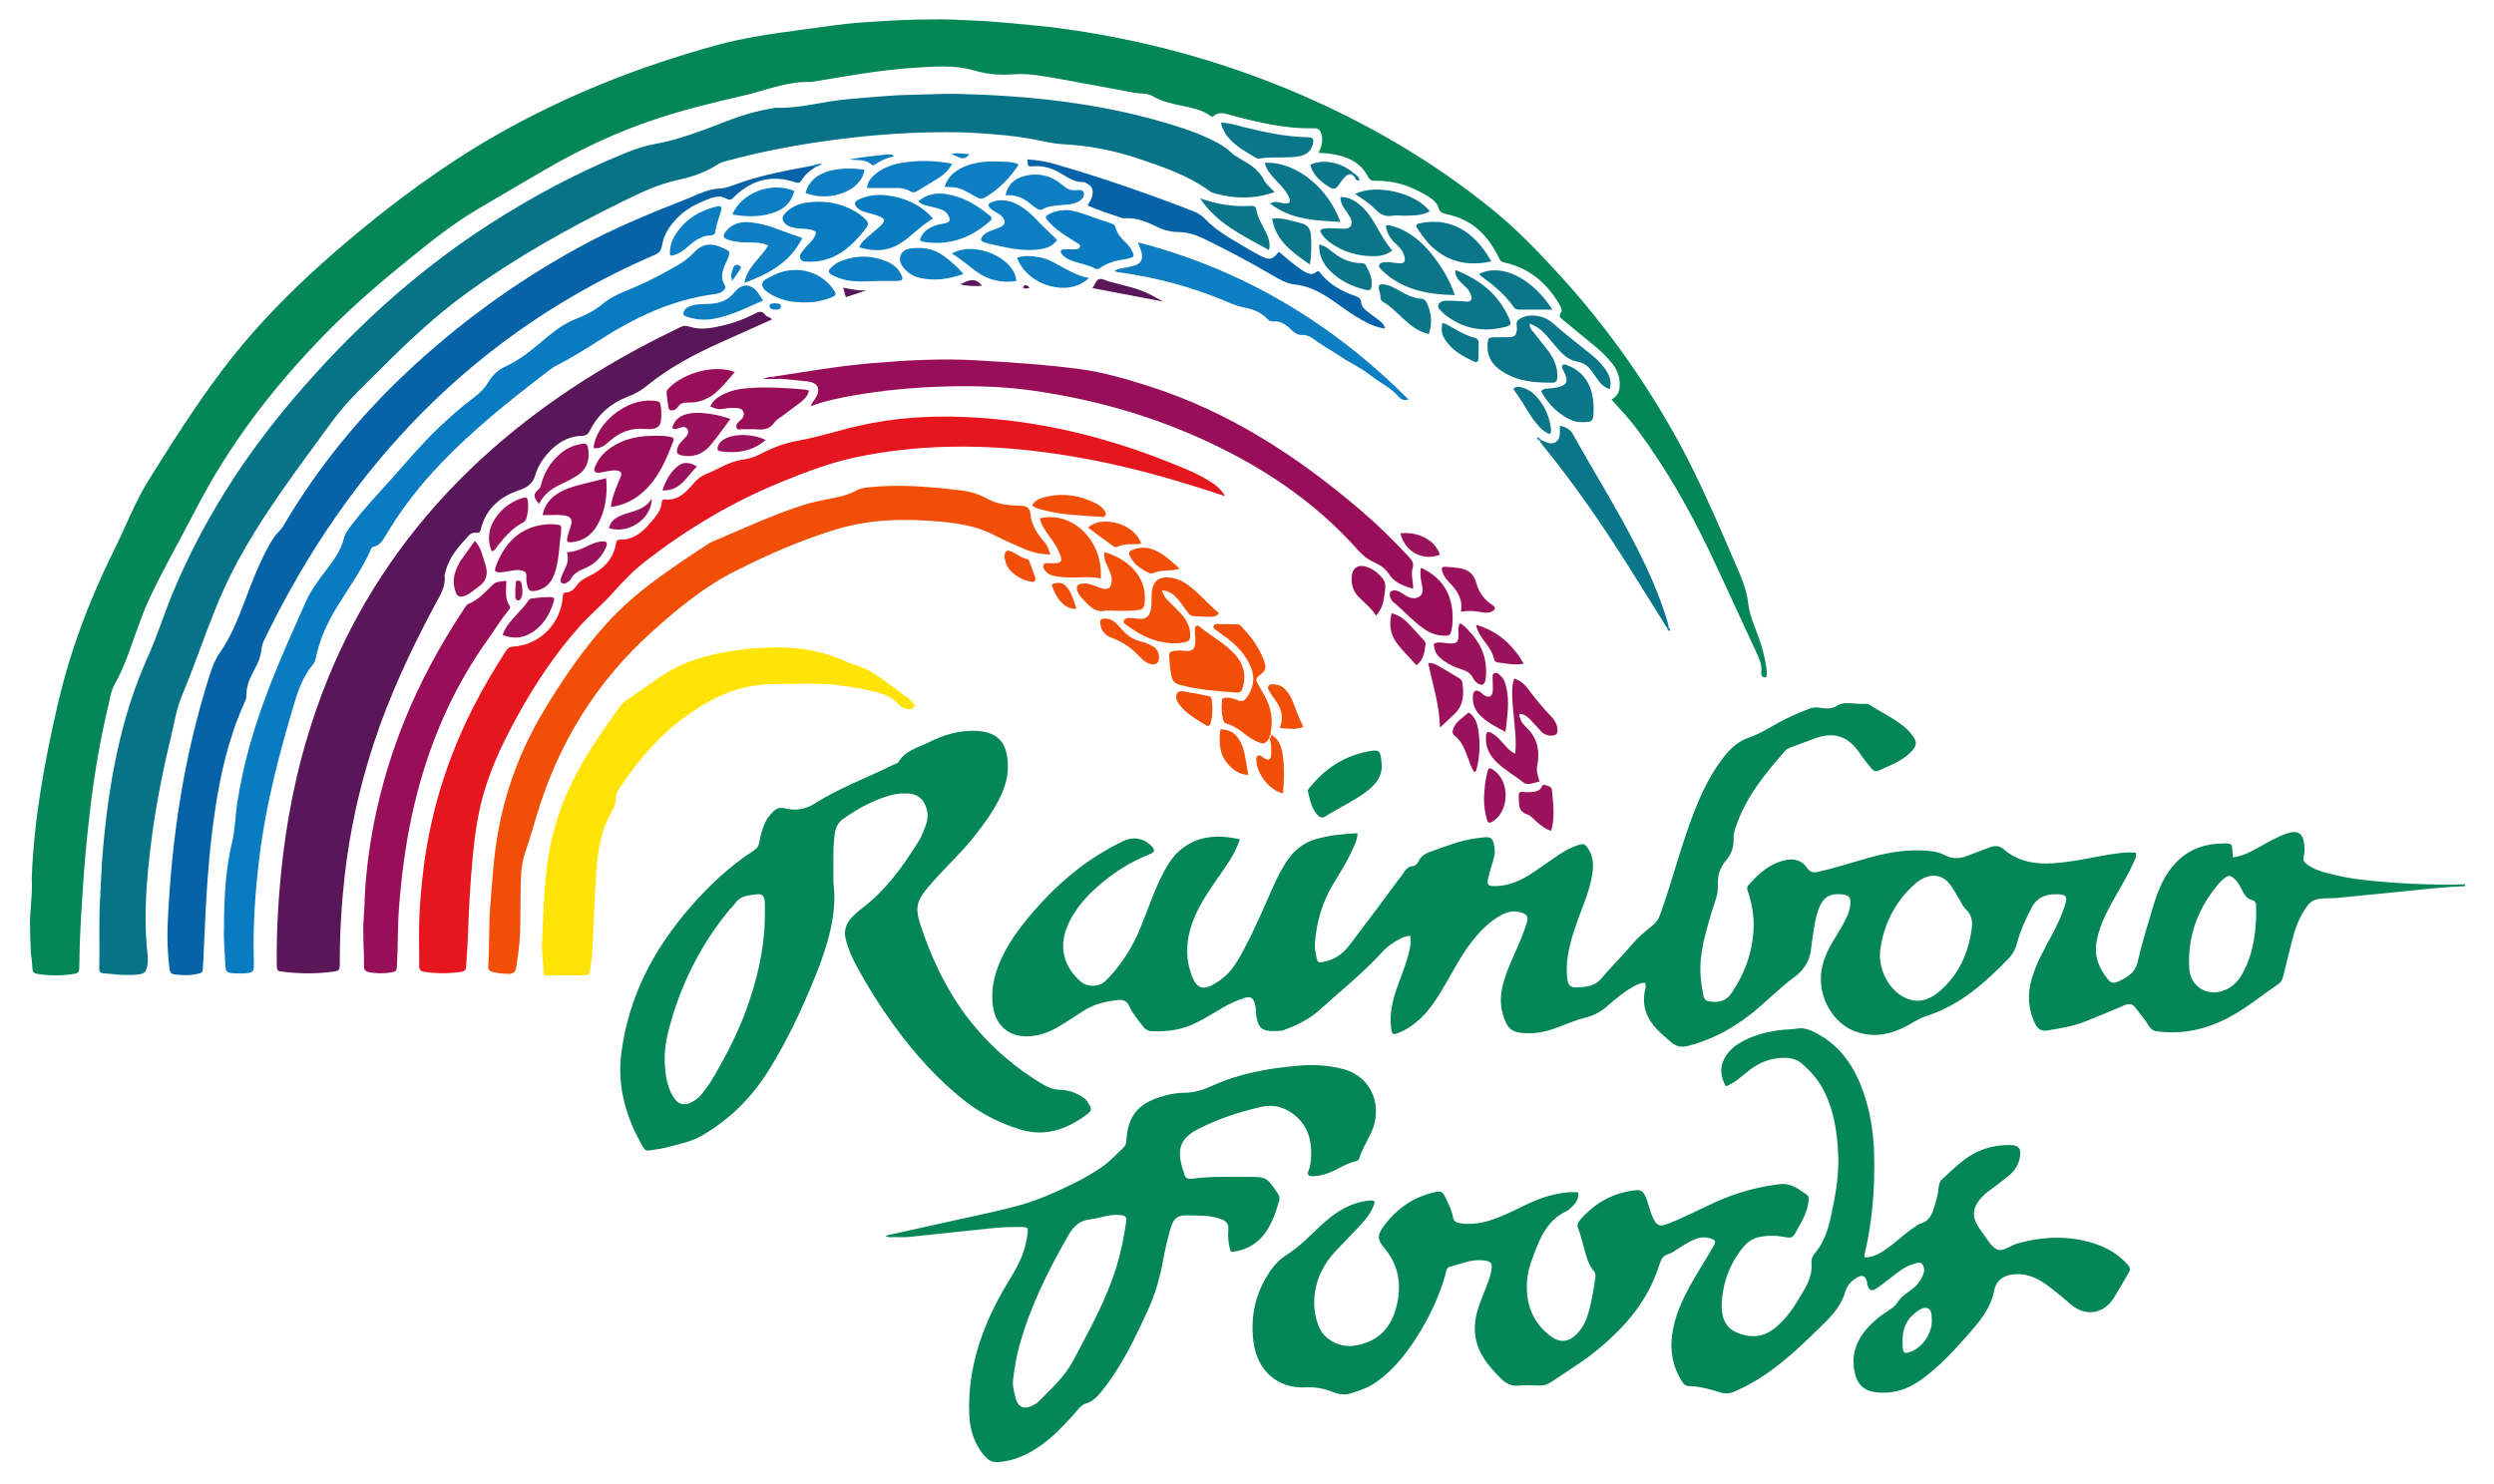 <?xml version="1.0" encoding="UTF-8"?>
<svg id="Layer_12_xA0_Image" xmlns="http://www.w3.org/2000/svg" version="1.1" viewBox="0 0 3807.2 2266">
  <!-- Generator: Adobe Illustrator 30.0.0, SVG Export Plug-In . SVG Version: 2.1.1 Build 123)  -->
  <defs>
    <style>
      .st0 {
        fill: #9b125c;
      }

      .st0, .st1, .st2, .st3, .st4, .st5, .st6, .st7, .st8, .st9, .st10, .st11 {
        fill-rule: evenodd;
      }

      .st1 {
        fill: #097cc1;
      }

      .st2 {
        fill: #591659;
      }

      .st3 {
        fill: #e5161e;
      }

      .st4 {
        fill: #077387;
      }

      .st5 {
        fill: #0763a8;
      }

      .st6 {
        fill: #ffe304;
      }

      .st7 {
        fill: #0d7ec2;
      }

      .st8 {
        fill: #0b7589;
      }

      .st9 {
        fill: #048656;
      }

      .st10 {
        fill: #f14f08;
      }

      .st11 {
        fill: #990e59;
      }
    </style>
  </defs>
  <g>
    <path class="st9" d="M48.5,1340.2c3.3-89,19.3-176.1,39.2-262.7,19.1-83.1,48.9-162.1,86.8-238.3,17.5-35.1,31.3-72.1,52.2-105.6,47.7-76.6,96-152.8,155.4-221.2,45.8-52.7,96.6-100.4,149.9-145.4,70.1-59.1,143.5-113.5,223.2-159.3,106.7-61.2,220-106.2,338.4-138.6,41.4-11.3,83.8-17.5,126.3-23.1,33.2-4.4,66.2-9.8,99.6-12,13-.9,41.2-2.6,41.2-2.6,0,0,26.9-1.3,40.6-1.5,32.2-.6,43.7-.4,53.7,0,9.9.4,42.1,2.2,48.3,2.2,43.6,3.5,87.2,7,130.6,13.3,129,18.8,253,54.4,371.8,108,99.4,44.9,192.3,100.7,276.7,170,34.9,28.7,66.2,61.4,96.7,94.7,70,76.4,130,160.1,180.2,250.8,27.5,49.7,50.7,101.4,73.3,153.4,4.8,11,9.5,22.1,14.3,33.2,9.3,21.7,19.3,42.8,22,66.9,2,17.7,9.8,34.2,15.8,51,5.1,14.3,9,28.9,11.3,44,.8,5.6,2,11.4-.1,17-6.9.2-7.7-4.3-7.2-8.9,1.2-10.8-3.2-19.9-7.6-29.3-23.4-50.1-46.1-100.7-69.8-150.6-31.7-66.7-68.1-130.7-112.2-190.1-11.7-15.8-25.3-30-39.1-45.4,8.6-4.8,12.5-12.1,12.6-21.6.2-12.6-3.6-23.8-11.5-33.4-7.4-9-15.3-17.4-24.4-24.8-17-13.8-33.8-27.9-50.7-41.9-3.5-2.9-7.2-5.2-3.3-10.8,2.8-4.1.4-8.5-2-12.5-19.4-33.1-46.6-56-84.7-64.4-4-.9-5.6-2.3-7.4-6.1-16.5-34.8-41.5-59.9-80.7-67.6-6-1.2-9.8-2.8-11.9-9.7-2.7-8.7-10.7-14.2-18.3-18.8-24.2-14.6-50.2-23.3-78.7-22.4-5.2.2-8.1-1.2-10.5-5.8-12.8-25.2-36-32.9-61.8-36-4-.5-8-.4-12-.7-.4,0-.7-.4-1.6-1,4.2-7.9,6.4-16.5,4.7-25.6-1.5-7.8-5-11.4-12.3-11.2-42.5,1.2-83.3-8.6-124-19.2-9.7-2.5-19.6-7.6-29.1.9-2.1,1.9-4.1-.2-5.9-1.4-12.4-8.8-27-11.3-41.4-14.4-15.7-3.3-31.2-6.5-45.5-14.9-8.5-4.9-19.1-3.5-28.7-5.3-39-7.2-77.9-14.7-117-21.6-22.4-3.9-45.1-8.2-67.7-6.4-20.7,1.7-39.8-.2-59.9-6.1-28.9-8.4-59.4-5.9-89.2-4-53.4,3.3-106.1,13.1-158.8,21.8-35.6-1.6-68.1,12.6-101.9,20.4-45.2,10.4-90.3,21.3-134.4,35.9-59.9,19.8-116.8,46.6-171.3,78.4-33.9,19.8-67.9,39.6-101.7,59.6-42.5,25.1-80.3,56.5-118.4,87.5-40.9,33.3-80.4,68.3-117.2,106.1-77,79.2-143.6,166-194.4,264.6-23.7,46-49.7,90.9-71.6,137.9-12,26-20.6,53.3-30.4,80-6.2,16.8-12.8,33.3-21.7,48.9-5.9,10.3-7.4,22-10,33.2-12.7,53.4-21.8,107.4-28.1,161.9-4.6,39.9-8.4,79.8-10.9,119.8-2.4,37.9-4.9,75.7-5.2,113.7,0,12.5-.3,12.9-12.1,14.6-17.3,2.5-34.6,2.2-52-.6-5.7-.9-7.5-3.3-7.5-8.7-.1-7.1-2.5-24.2-2.5-24.2-.4-11.6-.8-23.3-1.1-34.9-1.1-26.4,4.3-52.6,2.5-79Z"/>
    <path class="st4" d="M1945.8,293.3c-31.4,11-61.2,10.3-91.2,2.1-3.1-.8-5.9-2-8.4-3.9-33-24-71.2-36.8-109.3-49.6-37-12.4-74.8-19.6-113.9-21.7-17.7-.9-35.1-5.8-52.7-8.8-25.1-4.4-50.4-6.2-75.7-8-22.8-1.6-45.5-1.7-68.3-1.4-52.7.7-105,5.1-157.3,12.1-52.7,7.1-104.7,16.9-156,30.6-6.5,1.7-13,3.4-18.7,7.1-18.3,11.9-38.6,18.4-59.6,23-30.9,6.7-58.9,20.4-87,34.2-82.3,40.5-161.9,85.3-236.3,139.3-45,32.7-85.4,70.4-124.7,109.6-27.8,27.8-57.1,54.5-80.2,86.3-53.3,73.3-108.8,145.2-150.6,226.1-20.5,39.8-36.1,81.6-51.5,123.5-8.6,23.5-17.6,46.7-27.2,69.9-8,19.5-11.1,40.4-16,60.7-13.5,55.9-24.6,112.3-31.4,169.4-5.9,50.1-10.2,100.4-5.8,150.9.9,10.6,3.1,21,.5,31.9-1.6,6.5-3.6,9.8-10.8,11-9,1.5-17.8,1.3-26.7,1.1-9.3-.2-18.6-2-28-2.3-6-.2-7.6-2.7-7.5-8.2.9-35.3-.8-70.6,1.3-105.9,1.5-24.5,2-49.1,4.2-73.5,9-102.2,26.6-202.5,69.1-296.8,14.7-32.6,25-66.8,38.9-99.7,45.1-107.1,106.8-203.9,181.9-292.3,86.7-102,184-192.2,296.6-265.3,68-44.1,139.2-82.1,214.4-112.3,13.7-5.5,27.7-9.9,42.2-12.6,38.5-6.9,74.5-21.5,110.7-35.4,22.1-8.5,44.7-15.2,68.2-18.9,1.8-.3,3.5-1.1,5.2-1,37.3,1.6,73-10.1,109.8-13,32-2.5,64-6.2,96.1-6.7,24.5-.4,49-2,73.6-1.4,107.4,2.7,213.5,13.8,316.9,44.6,24,7.1,47.7,14.9,70.2,26.1,10,5,19.8,10.2,27.9,18.2,3.8,3.7,8.4,6.7,13,9.4,14.7,8.4,29.2,16.4,37.5,32.6,3.5,6.9,10.2,12.1,16.5,19.2Z"/>
    <path class="st2" d="M1178.2,487.9c-26.1,11.7-52.1,23.3-78.1,35-40.4,18.2-79.4,38.8-113.8,67.1-8.3,6.8-17.5,11.7-27.8,15.6-25.4,9.7-45.3,26.7-57.7,51.3-3,6.1-6.3,8.5-13,8.7-21.4.7-37.9,11.1-51.8,26.9-8.7,9.9-15.3,20.7-19,33.4-3.5,12.2-12.1,18.5-23.9,22.4-29.7,9.9-51.3,28.3-59.1,59.9-1.1,4.5-2.7,5.8-7.1,5.4-4.1-.4-8,.5-11,3.8-15.1,16.5-30.3,32.9-35.8,55.6-.5,2.2-1.7,4.4-1.4,6.5,1.9,17.3-7.7,30.9-15.1,44.8-36.6,68.6-69.6,138.8-93.7,212.9-21.3,65.5-36.1,132.3-43.8,200.8-4.9,43.5-7.4,87.1-7.4,130.8,0,13.8,0,13.7-13.2,15.3-24,3-48.1,2.8-72.1-.1-10.7-1.3-10.8-1.2-10.9-12.1-.6-55.8,3-111.4,9.7-166.9,9.3-76.8,26-151.8,51.7-224.8,40.4-115.1,101-218.4,182.1-309.6,87.1-97.9,190.7-174.5,305.4-236.9,22-11.9,44.3-23.1,66.8-34,4.6-2.3,8.5-2.8,13.8-1.1,10.6,3.5,21.7,4,33.1,2.1,23.6-3.8,46.1-10.7,67.2-21.8,6.3-3.3,11.2-4.7,16,2,2.3,3.2,7.5,2.8,10,6.9Z"/>
    <path class="st5" d="M1245.5,254.8c-8.9,5.4-16.7,11.9-22.2,20.9-2.6,4.3-5.3,4-10,2.4-35.2-11.7-65.8-3.3-92.2,22.1-4,3.9-6.2,6.9-13.1,2.7-9.9-5.9-21.3-1-30.9,2.8-15.3,6-29.8,13.8-41.9,25.8-12.4,12.4-21.9,26.2-24.6,43.4-1.3,7.8-4.3,11.3-11.2,14.3-83.2,35.9-161.2,80.7-233.7,135.2-114.2,85.8-207.6,190.7-283.9,311.1-28.2,44.6-53.6,90.7-76.7,138.1-2.8,5.7-5.5,11.3-6,17.6-.9,11.4-5.3,21.6-10.8,31.4-7,12.6-12.6,25.7-12.2,40.5.1,4.2-2,7.7-3.6,11.4-23.5,52.6-36.2,108.1-44.5,164.8-7.1,48.5-11.3,97.4-13.8,146.4-1.5,29.4-2.9,58.8-4.2,88.3-.5,11.6-.4,11.5-11.4,13.7-9.3,1.8-18.7,1.6-28,.7-10.5-1-11.2-2.2-12.4-13.4-2.4-20.9-3.1-41.8-2.3-62.8,5.6-130.2,24.6-258.2,64.6-382.6,3.7-11.5,8-22.8,15-32.8,17.2-24.4,27.8-51.8,38.3-79.4,10.6-28,21.3-55.9,35.6-82.3,4.7-8.7,9.8-17.1,16.9-24,4.2-4.2,6.9-9.3,9.9-14.3,50.5-84.6,112.4-160.2,183.9-227.6,79.4-74.7,166.7-138.4,262.6-191,51.2-28.1,104.4-50.4,158.4-71.5,4.2-1.6,8.3-3.2,12.4-5,14.7-6.4,29.1-13.2,45.6-13.9,9.4-.4,18.2-4.3,27-7.4,37.5-13.5,76.7-20.4,115.7-27.7,1.5.2,3,.4,3.8,2Z"/>
    <path class="st3" d="M1870.2,757.6c-37.6-12.4-72.4-23.3-107.6-32.9-63-17.1-126.8-29.9-191.6-37-88.4-9.6-176.5-7.8-263.8,10.4-39.8,8.3-77.8,22.9-115.4,38.3-74,30.3-142,70.7-205.2,119.6-18.9,14.6-35.4,31.5-51,49.2-16,18.1-34.8,33.3-50.9,51.4-37.1,41.6-67.7,87.5-94.5,136.2-20.5,37.2-39,75.3-51.1,116.1-9,30.4-13.7,61.7-16.9,93.3-4.4,44-6.6,88.1-8.1,132.2-.5,13.8-1.9,27.6-2.5,41.4-.2,5-2.3,7.4-6.9,8.1-19.1,2.9-38.2,3-57.3,0-5.4-.8-7.5-3.4-7.5-8.9.2-26.8-1-53.7.5-80.4,1.3-24,3.5-48,6.6-71.9,11.1-85.8,36.8-167,76.1-244,14.8-29.1,31.5-57.1,49.1-84.5,3-4.6,5.8-6.6,11.5-6.9,40.5-2.6,72.6-35.2,75.5-76.4.3-3.5.3-5.9,4.8-6.1,7.9-.4,13.1-5.9,17.1-11.6,4.3-6.2,9.9-9.3,16.5-12.5,21.7-10.5,38.6-25.7,42.8-51,.6-3.8,1.7-5.7,5.6-5.6,20.9.5,35.1-11.6,47.3-26.3,7.6-9.1,16.2-18.1,16.9-31.1.2-2.7,1.5-4.3,4.1-4,20.7,2.2,33-11.2,44.7-24.8,5.4-6.4,11.4-10.9,19-14.1,7.4-3.1,14.7-6.4,21.9-10.1,11.6-6,23.6-10.6,36.6-12.3,9-1.2,17.2-4.5,25.2-8.6,17.9-9.3,36.7-16.4,56.6-19.9,31.7-5.7,62.2-15.8,93.5-22.9,53.4-12.2,107.8-15.5,162.4-13.2,107.6,4.6,210.9,29.1,310.7,69.1,20.3,8.1,40.7,16.1,59.4,27.5,9.4,5.8,18.7,11.9,26.1,24.4Z"/>
    <path class="st10" d="M1603.4,846.5c-17.2.2-31.2-4.2-44.5-10.3-13.8-6.3-27.8-12-41.2-19.1-25.2-13.3-53.1-17.9-81.2-20.5-53.7-4.9-107.3-4.2-159.3,11.5-53.4,16.2-104.7,38.6-154.4,63.7-46.9,23.6-87.6,57-126.5,91.9-85.9,77-144.3,171.6-177.2,282.1-5.6,18.8-11.1,37.6-17.5,56.2-7.1,20.5-6.4,42.2-6.9,63.6-.6,25,.4,50-1.9,75-1.1,12.4-2.8,24.7-4.9,37-1.3,7.5-5.2,9.4-11.8,9.5-8.1,0-16-1.1-23.9-2.9-5.7-1.3-7.3-4.4-6.9-9.5,2.2-29.8.6-59.8,3-89.7,1.9-23.5,3.5-47.1,5.9-70.6,8.3-82.1,33.4-158.4,76-229.2,27.7-46,57.6-90.4,93.5-130.5,23.3-26.1,49.6-48.9,77.7-69.6,25.6-18.8,51.8-36.6,78.5-53.7,1.9-1.2,3.7-2.7,5.7-3.5,47.7-20,94.4-42.4,143.9-57.7,11.1-3.4,22.5-5.6,33.8-8,14.9-3,29.8-5.3,43.4-13,7.5-4.3,16.3-4.8,24.7-5.6,34.8-3.3,69.6-1.5,104.3,1.7,8.4.8,16.8,2.1,25.3,2.8,16.7,1.4,32.4,5.7,47.1,13.9,14.9,8.2,31.4,9.8,48,10.2,10.7.2,16,2.4,16.9,12.4,1.7,18.2,11.2,31.6,22.5,44.4,3.9,4.5,5.2,10.1,8,17.3Z"/>
    <path class="st1" d="M341.9,1421.6c0-50.4,2.4-93.9,12.6-136.8,4.5-19,4.7-38.8,7.6-58.2,9.4-63,27.9-123.4,51-182.6,16.4-42,35.1-83.1,53.3-124.3,8-18.1,19.9-33.9,31.8-49.5,11.4-15,22.5-30,27-48.9,1.9-7.9,7.4-14.2,12.2-20.6,19.2-25.3,41.3-48.1,62.3-71.8,22.2-25,43.8-50.7,68-73.9,17.8-17,36.1-33.4,55.8-48,8.8-6.5,16.3-13.9,21.8-23.3,6.3-10.7,15.1-19,26.3-24.1,20.6-9.4,37.9-23.3,55-37.7,16.4-13.8,33.2-27.7,53.4-35.3,14.7-5.6,27.9-12.6,40.1-22.7,13.4-11.2,30-17.5,46.1-24.2,24.4-10.2,47.5-22.6,70.3-35.9,8.6-5,16.1-11.1,22.9-18.3,11.9-12.6,23.9-15,39.9-8.6,16.8,6.8,16.9,6.9,8.9,24.2-5.2,11.3-9.1,22.5-1.9,34.4,2.1,3.5.5,6-1.9,8.2-3.4,3.1-7.4,4.7-12,5.2-66.3,8.2-124.5,36.4-179.8,72.1-21,13.5-42.3,26.7-64.6,38-6.3,3.2-11.8,8.1-17.4,12.4-55.4,42.4-109.6,86-157.9,136.6-31.9,33.4-60.2,69.5-83.7,109.3-4.6,7.8-9.1,15.5-18.8,17.6-2.8.6-3.4,2.6-4.3,4.6-13.8,31.2-34.1,58.6-51.7,87.6-14.5,23.8-26.1,48.8-31.8,76.3-.8,3.8-1.6,7.7-4.4,11-13.5,16-21.3,35-27.3,54.7-23.8,79-44.9,158.7-54.9,240.9-6.3,52.3-10,104.8-8.3,157.6.5,17.3-.2,18-17.3,18.8-2.7.1-5.4.1-8,0-18.1-.7-17.6-.7-18.6-19.1-.9-17.4-2.2-34.8-1.8-45.6Z"/>
    <path class="st6" d="M827.6,1436c2.2-52.4,3.2-105,15.1-156.5,10-43.5,27.9-83.7,50.6-121.8,16.2-27.3,34.5-53.1,53.2-78.8,3.5-4.8,7.7-8.4,12.6-11.7,16-10.6,31.6-21.7,47.3-32.7,34.5-24.2,73.9-35.1,114.8-41.1,21.2-3.1,42.5-4.6,64-4.8,37.7-.3,73.7,6.3,107.9,22.1,2,.9,4,2.2,6.1,2.7,33.5,8.5,57.9,32.2,85.2,51,4.1,2.8,7.6,6.1,10.2,10.4,2.8,4.5.7,6.4-3.5,7.7-4.1,1.3-8.1.6-11.7-1.4-3.1-1.7-6.6-3.5-8.7-6.1-10.6-13.4-26.2-16.3-41.2-20-32.6-7.9-65.9-11.6-99.5-10.9-21.4.5-42.8-.5-64.3,1.2-38.6,3-72.6,17.7-104.3,38.5-48.2,31.6-85.6,73.8-116.9,121.7-2.5,3.8-4.5,7.7-4.3,12.5.3,7.9-2.5,15-6.3,21.6-17.6,29.8-21.8,62.9-23.9,96.4-2.3,37.3-3.6,74.7-5.6,112.1-.5,10.2-1.7,20.4-3.1,30.5-1.5,10.7-1.8,10.7-12.5,10.8-12.1,0-24.1,0-36.2,0-3.1,0-6.3-.2-9.4,0-13.8,1.1-13.7,1.1-13.9-12-.3-13.8-3.1-27.5-1.8-41.4Z"/>
    <path class="st11" d="M1178.9,575.4c51.6-7.9,103-16.8,155-21.1,52.1-4.3,104.2-7.1,156.5-4.1,53,3.1,106,6.4,158.6,13.5,35.5,4.8,69.6,14.8,103.7,25.6,121.7,38.6,226.3,106.3,322.6,188.3,26.9,22.9,52.1,47.5,76.1,73.5,4.5,4.9,7.3,9.3,5,16.6-3.1,10,1.3,20.3.7,31.4-14.6-4.7-28.1-8.8-36.9-22.6-5.2-8.1-13.5-14.1-22.8-18.1-9.6-4.1-17.4-10.5-24.3-18.3-67-75.5-149.2-129.6-240.6-170.7-81.5-36.6-166.8-60.2-255-72.8-43.8-6.3-87.9-7.7-132.2-6.5-48.3,1.3-96.2,5.5-143.7,14-21.4,3.8-42.6,8.2-63.8,16.1,1.3-5.7,5-8.5,7.2-12.2,8.2-13.8,3.9-23.5-11.9-25.5-12.8-1.6-25.7-2.5-38.6-3.8-4.6-3.5-10.9.6-15.5-3.3Z"/>
    <path class="st11" d="M772.9,886.9c0,13.7-2.8,26.9,5.2,38.6,1.9,2.8-.8,5-2.4,7-10.8,13.1-19.4,27.9-29.3,41.6-59.2,82-96.6,173.5-117.8,271.9-10,46.6-16.1,93.8-19.6,141.5-2.1,28.6-1.3,57.1-3,85.6-.6,10.2-.5,10.5-10.3,12-10.7,1.6-21.3,1.5-32-.5-5.2-1-8.1-3-8-8.6.3-24.5-2.5-49-.5-73.6,1.5-18.2,1.4-36.5,3-54.8,7.1-84.2,26.6-165.3,57.8-243.6,24.4-61.2,55.7-118.8,92-173.7,2.2-3.4,4.1-7,8.1-8.6,13.2-5.4,22.7-15.7,32.5-25.4,7.6-7.5,7.5-7.6,24.2-9.4Z"/>
    <path class="st5" d="M1660.3,313.9c2.7-5.6,6.1-9.7,7.2-15.1,1.9-9.4-.9-15.3-9.7-19.3-1.2-.5-2.5-1.5-3.7-1.5-13.8.8-23.9-7-35-13.5-12.7-7.5-26.8-12-42.2-10.6-7.9.7-7.9.5-8.4-10.5,14.7.9,29,3.3,42.9,7.4,71.2,20.6,141.1,44.9,210.1,71.7,7.2,2.8,13.3,6.7,18.7,12.4,13.1,13.6,28.8,23.9,45.1,33.4,13.1,7.6,26,15.8,39.5,22.6,13.6,6.9,17.8,5.5,27.5-6.5,11.5,9.7,22.8,19.9,35.5,28.1,6.6,4.3,13.7,9.3,21.9,2.6,3.2-2.7,4.8.4,6.3,2.3,13.5,17.1,31.7,27,51.8,34.2,5,1.8,9.6,3.4,10.2,10.5.5,6.4,5.6,10.9,10.8,14.7,5.4,4,10.8,7.9,16.1,12,4.1,3.2,8,6.7,9.6,13.1-13.4-2-24.6-7.2-35.4-13.2-14.5-8-27.8-17.8-41.3-27.4-18.7-13.2-38.1-24.5-61.7-27-13.4-1.4-25.1-9-36.7-15.7-33.6-19.4-67.8-37.8-102.8-54.6-12.2-5.9-24.9-9.6-38.6-9.7-12.3-.1-23.6-3.7-34.6-9.2-14.5-7.2-29.5-12.8-46.1-11.8-1.3,0-2.8.2-4-.2-17.6-6.2-35.5-11.5-52.7-19.2Z"/>
    <path class="st7" d="M1701,414.1c6.5-4.7,12-4.1,16.9-5.4,3.9-1,7.9-1.4,11.8-2.5,12.2-3.4,15.8-9.6,12.6-22-1.1-4.2-3-8.1-5.3-14.2,160.8,41.7,296.2,123.1,413.1,239.9-8.1,2.7-12.1-.9-15.6-4.8-12-13.6-28.6-21.1-42.4-32-15.1-12-32.4-19.4-47.9-30.1-10.3-7.1-21.5-12.9-31.6-20.1-7.9-5.7-14.7-12-25.8-11.4-6.5.4-12.3-4.6-17.2-9.4-7.2-7-15.3-12.4-26.1-11.3-3.9.4-6.7-1.6-9.3-4.3-9.1-9.3-20.5-14.1-33-16.5-8.8-1.7-17.1-4.4-25.4-8-53.9-23.3-110.1-38.3-168.3-46.3-1.3-.2-2.5-.6-6.3-1.5Z"/>
    <path class="st8" d="M2350.8,670.9c3.6,1.7,7.1,3.7,10.8,4.9,10.9,3.7,18.5-1.3,19.5-13,.3-4,0-8,0-12.8,8.7,1.9,15.8,5.1,20.2,13.2,32,57.7,67.2,113.6,97.1,172.5,18.4,36.2,34.8,73.3,46.7,112.2,1,3.4,1.6,6.9,2.3,10.4-1,0-2,0-3,0-19.3-31-38.5-62-58-92.9-41-64.8-84.2-128-132.9-187.3-1.1-1.3-1.8-3-2.7-4.5,0-.9,0-1.8,0-2.6Z"/>
    <path class="st8" d="M2457.7,594.3c-7.4-2.4-12.6-6.4-16.6-11.8-3.4-4.7-6.7-9.5-10.1-14.2-5.8-8.2-12.2-14.2-23.3-16.1-14.7-2.5-24.8-13.5-34-24.7-5.9-7.3-11.9-14.5-18.7-21-5.5-5.4-11.7-9.4-20-12.3-.2,6.5,3.8,10.3,6.8,14.3,7,9.3,14.7,18,21.6,27.3,8.7,11.7,14.5,24.5,14,39.6-.2,5.3-1.4,8.8-7.1,8.9-29.4.4-58.1-2.3-82.5-21-12.2-9.3-17.9-21.9-17-37.4.6-9.7,1.4-10.6,10.9-10.9,7.2-.2,14.3.2,21.5-.1,9.5-.4,11.5-2.8,12.4-12,.5-5.1-2.5-11.5,2.8-15,7.1-4.8,15.5-6.7,24.1-6,11.1.8,20.9,5.1,29,12.4,19,17,39.4,32.2,59.1,48.3,7.2,5.9,13.9,12.6,19.4,20.3,6.3,9,10.7,18.5,7.5,31.6Z"/>
    <path class="st10" d="M1806,993.5c1.1.1,2.9.5,4.7.5,9.5.2,13.3-2.6,13.9-12.1.5-7.1-.7-14.2-.6-21.3,0-4.6,3.2-7.1,7.1-3.9,17.7,14.9,38.9,25.4,54.5,43,13.1,14.8,17.2,31.7,11.4,50.8-1.4,4.7-3.8,7.4-9.4,7-29.3-2-58.6-4.2-87.2-11.9-7-1.9-10.4-6-12-12.6-2.5-10.4-2.8-21.1-3.7-31.7-.4-4.6,2.2-6.3,6.1-7.2,4.9-1.1,9.8-.7,15.3-.6Z"/>
    <path class="st0" d="M2350.2,1193.2c-4.2,1.1-8.4,2.6-12.8,3.4-3.9.7-7.8,1.2-11.5-1.6-13.4-10.4-28.3-18.9-40.6-30.6-11.1-10.5-17.9-23.4-17-39.2.4-8.1,2.9-9.3,9.9-5.2,5.9,3.4,10.4,8.3,14.9,13.4,5.6,6.2,10.8,13,19.8,17.6,1.9-15.3.6-29.6-.8-44-1.8-18.2-4.1-36.3-3.6-54.7.1-5.4,1.2-10.6,3.1-16.1,8.6,2.6,15,8,20.2,14.7,11.1,14.5,22.2,29,35.2,42,5.4,5.4,9.6,11.8,10.5,19.7.8,7.5-2,10.8-9.5,10.7-6,0-11.4-2.2-15.6-6.7-4.8-5.2-9.5-10.6-14.5-15.8-4.9-5.1-9.7-10.4-18.7-10.9.4,8.5,4.6,14.8,9.9,19.8,17.9,16.6,22.1,36.9,17.5,59.9-1.7,8.2,1.2,15.8,3.6,23.5Z"/>
    <path class="st1" d="M1238.5,399.6c-6.1,0-14.1,1.1-16.7-4.5-2.8-5.8,3.2-11.5,7.1-16.3,4.5-5.5,10.3-9.8,13.9-16.2,4.5-8.1,3.9-9.3-4.8-11.8-6.5-1.9-13.3-1.1-19.9-2.1-6.6-1-13.3-1.7-18.6-6.4-6.3-5.7-6.5-10.8-.6-17,8.6-9.1,19.7-14,31.7-15.8,26.8-4,52.4,0,76,14,3.4,2,6.7,4.4,9.7,7,11.1,9.5,11.2,11.3,2.3,22.3-8.4,10.4-17.4,20.2-28.1,28.4-15.3,11.6-34,18.4-51.9,18.4Z"/>
    <path class="st11" d="M932.4,774.3c1.8-14.3,7-26.1,11.6-37.9,1.1-2.9,2.5-5.7,3.6-8.6,2.2-5.5,0-8.4-5.6-9.3-5.4-.8-10.7.4-15.9,1.2-3.5.5-7,1.7-10.5,2.1-7.8.7-10.1-2.3-7.1-9.4,5.3-12.7,14-22.6,25.6-30,16.1-10.3,34-15.5,52.9-16.5,12-.6,24-1.2,36,1.1,4.4.8,6.5,2.4,4.7,7.1-10.9,27.9-22.2,55.5-45.1,76.3-14,12.8-30.2,21.1-50.2,23.8Z"/>
    <path class="st10" d="M1861.1,936.1c-3.8,5.3-8.9,5.8-13.6,5.8-8.5,0-16.9-.8-25.4-1.1-4.6-.2-7.2-3.3-9.6-6.5-4.6-6-8.6-12.5-13.5-18.2-6.3-7.4-13.3-14.1-25.3-14.6,2.2,7.7,6.2,12.7,10.9,17.3,6,6,12.2,11.8,17.9,18,9.1,9.8,15,20.8,14.4,34.8-.2,5.5-2.3,7.7-7.6,8.9-15.3,3.4-30.1,1.7-44.9-2.5-16.5-4.7-30.9-13.5-44.7-23.5-2.1-1.5-5.1-3-4.3-6.1.9-3.3,4-4.6,7.3-4.8,4-.3,7.9.3,11.9.9,14.8,2,20.6-2.2,22.7-17,.9-6.1.5-12.5.7-18.7.6-21.9,11.2-30.2,33-26,7.7,1.5,14.3,4.8,20.6,9.1,18.3,12.7,32.1,30.3,49.4,44.5Z"/>
    <path class="st10" d="M1937.9,1127c-7.4,9.6-8.5,9.9-19.5,5.2-6.6-2.8-12.4-7-18.1-11.4-8.1-6.3-16.4-12.3-26.4-15.4-2.6-.8-5.2-1.5-6.1-4.5-3.3-10.4-3.2-21.1-2.3-31.8.3-3.5,3.4-3.5,6.1-3.7,6.5-.6,12.4,1.7,18.2,4,6.3,2.5,10.3.3,13.7-4.6,9.7-14.1,12.8-29,6.2-45.5-6.3-15.8-16.8-28.4-29.5-39.2-7.8-6.6-16.3-12.4-24.6-18.5-1.9-1.4-3.9-2.6-3.1-5.2.7-2.2,2.8-3.5,5.2-3.5,10.7,0,21.4.3,32.1.5,2.6,0,3.9,2,5.4,3.5,15.5,15.8,28,33.4,35.3,54.6,2.6,7.5,1.4,12.4-4.9,17.3-9.7,7.6-9.5,8.2-3.6,18.7,2.8,5.1,5.8,10.1,8.6,15.2,9.3,17,13.3,34.9,9.3,54.2-.4,1.9-.5,3.5.8,5l.3-.2c-4.1.3-2.8,3.3-3,5.7l.2-.3Z"/>
    <path class="st1" d="M1626.5,320.6c11.9.5,22.8,4.2,33.8,8.1,11.8,4.1,23.4,8.5,35.3,12.2,3.8,1.2,6.4,2.6,7.4,6.6,2.3,9.5,8.6,16.4,15.5,22.9,4.2,4,7.8,8.6,10.2,13.9,3.2,7,2.7,8.1-5,10.1-3,.8-6.1,1.5-9.1,1.9-12.5,1.7-24.4,5.3-34.8,12.6-2.8,2-5.3,2.8-8.6,1-9.4-5.4-20.2-6.8-30.3-10.2-7.2-2.4-14.4-4.9-19.4-11.2-1.4-1.7-3.1-3.5-1.7-5.9,1-1.8,3-1.7,4.7-1.8,5.4-.1,10.7,0,16.1-.1,3.2,0,6.7-.3,7.9-3.6,1.5-4.1-2.7-5-5.1-6.5-11.3-7.1-22.7-14.2-33-22.7-2.1-1.7-3.9-3.7-5.8-5.6-10.9-10.7-12.1-12.4,5-18.8,5.3-2,11.3-1.9,17-2.8Z"/>
    <path class="st11" d="M856.6,812.8c-3,18.4-2.9,38.6-8.4,58-4.7,16.5-13.5,28.9-32.2,31.6-6.3.9-9-.9-10.7-6.7-1.5-5.3-2.2-10.5-1.8-15.9.5-5.7-2.3-7.7-7.5-8.8-6.9-1.5-13.3.3-19.9,1.2-3.5.5-7,1.4-10.6,1.6-9.9.7-11.6-1.3-8.1-10.3,13.9-35.5,37.3-59.4,77.2-62.9,4.4-.4,8.9-.2,13.3.2,9.4.9,9.4,1.1,8.5,11.9Z"/>
    <path class="st8" d="M2220.9,450.6c-38.5-.9-74-6.8-104-31.3-2.8-2.3-5.4-4.7-7.9-7.3-2.1-2.2-5.3-4.7-3.4-7.9,1.5-2.6,4.9-3.6,8.2-3.8,6.7-.4,13.3.8,19.9,1.6,10.5,1.1,12.9-2.2,9.6-12.4-2.7-8.5-9.3-14-15.3-19.9q-9.8-9.8-12.5-24.1c2.6-2.9,5.7-1.5,8.6-.7,19.9,5.4,36.4,16.4,50.7,31.1,19,19.4,39.6,52.2,45.9,74.8Z"/>
    <path class="st11" d="M1084.3,620.6c3.6-8.1,10-13.2,17.5-17.3,15.3-8.3,32.2-10.4,49.1-11.2,26.3-1.2,52.5.4,78.7,2.9,1.7.2,3.4.9,5.4,1.6-1.8,7.7-6.6,12.8-12.2,17.2-9.2,7.1-18.6,13.8-27.8,20.8-4.6,3.5-10,6.5-13.3,11.1-6.6,9.3-15.2,10.8-25.5,10-8-.6-16,0-24.1-.2-2.8,0-6.7,1.5-7.9-2.7-.9-3.2.7-6,3.1-8.3,2-1.8,4.1-3.5,5.7-5.6,5.1-7.1,2.1-14.7-6.5-15.7-6.6-.7-13.3-.5-20,.7-9.5,1.7-12.6.9-22.3-3.2Z"/>
    <path class="st1" d="M1311.8,377.6c3.1-8.8,9.8-12.8,15.2-17.8,5.9-5.4,12.4-10.2,18.1-15.9,6.7-6.7,6.1-9.6-2.7-13.5-5.7-2.5-11.9-3.7-17.8-5.5-5.5-1.7-11.3-3-15.6-7.3-5.7-5.8-5.2-9.7,2.1-13.1,18.2-8.5,37.1-8.2,56.3-3.8,22.9,5.3,43,16.6,56.8,33-17.4,10.1-30.9,25-47.3,36.3-20,13.6-41.4,14.9-65.1,7.7Z"/>
    <path class="st10" d="M1587.4,791.5c49.9-11.9,97.1,34.6,92.9,91.8-16.7-3.7-33.6-.9-50.4-1.6-6.2-.2-12.5-.7-18.6-1.8-4.8-.8-9.6-2.3-13.3-5.8-3.3-3.1-6.7-7-5-11.5,1.5-4,6.3-2.6,9.6-2.5,20.8.5,20.4-2.9,12.5-20.5-3.9-8.6-9.9-15.9-15.2-23.6-5.2-7.6-11-15-12.5-24.5Z"/>
    <path class="st11" d="M828.3,786.5c3.2-16.7,12.8-26.8,25.4-34.3,8.9-5.3,18.7-8.5,28.6-11.2,14.1-3.8,28.4-7.1,43-10.8,2.3,25.9-1.1,49.8-13.6,71.9-8.5,14.9-21.2,23.9-38.4,25.8-7.4.8-8.9-.9-7-8.3,1.2-4.7,2.9-9.4,4.4-14,4.2-12.4,1.3-17.6-11.7-18.9-6.6-.7-13.4-.2-20.1-.2-3.1,0-6.2,0-10.7,0Z"/>
    <path class="st10" d="M1686.3,843c21.1,6.9,39.4,17.1,51.6,36,8.3,12.8,10.9,27,9.4,42.3-.7,6.6-3.2,9.3-9.6,10.1-15.1,2-30.3,1.3-45.5,1-.9,0-1.8-.6-2.6-.3-19.3,5.1-28.6-9.1-39.4-20.3-1.5-1.6-2.8-3.5-3.8-5.5-5.3-11.1-2.4-15.2,9.7-15.3,8.4,0,15.4,3.9,22.9,6.6,12.6,4.5,18.4.3,18.1-13.2-.2-7-3.6-12.8-6.1-19-2.8-6.9-7.4-13.4-4.7-22.4Z"/>
    <path class="st8" d="M2046.3,338.9c-37.5-2.4-74.6-2.7-107.4-28,5.9-3.6,10.1-2.5,14.3-1.8,3.1.5,6.1,1.6,9.1,1.7,6.7,0,8.4-2.9,5.6-9.2-5-11.2-13.8-19.6-22-28.3-6.7-7.2-12.9-14.7-15.1-24.7,49.1-2.3,97.6,40.2,115.4,90.5Z"/>
    <path class="st11" d="M2169.1,866.9c30.1,14,45.7,36.5,48.1,68.1.6,8.4.5,17-1.1,25.4-1.8,9.8-3,10.7-13.4,10.2-10.5-.5-20.1-4.2-28.6-10.1-17.3-12-31.1-28-47.3-41.3-2.8-2.3-4.4-5.7-5.1-9.2-1.1-5.8,2.3-9,8.3-8.4,3.2.4,6,1.8,8.7,3.3,2.3,1.3,4.5,2.9,6.8,4.3,6.9,4.1,14.5,6.3,21.4,1.7,6.5-4.4,4.9-12.1,3.6-18.6-1.6-7.9-3.3-15.7-1.4-25.3Z"/>
    <path class="st7" d="M1613.7,366.5c-7.9,10.9-19,13.5-30.7,14.7-21.1,2.2-41.7-2-62.1-6.5-6.1-1.3-12.2-2.7-18.1-4.5-6.1-1.9-6.7-4.5-2.7-9.7,3.1-4.1,7.6-6.1,12.1-8,4.9-2.1,10.1-3.6,14.9-5.8,7.4-3.4,8.4-8.3,3.6-14.8-2.7-3.7-6.7-5.7-10.6-8-2.7-1.5-5.4-3.2-7.6-5.3-5.3-5-4.7-7.6,2.1-10.1,13.5-5,26.3-2.7,38.6,3.8,12.4,6.5,22.6,16,32,26.1,9.1,9.7,19.2,18.4,28.6,28.2Z"/>
    <path class="st8" d="M2221.7,412.4c37.5,14.4,65.1,36.8,81.2,72,5.1,11.2,4.3,12.6-7.6,15.4-32.3,7.7-62,1.9-88.5-18.5-1.8-1.4-3.4-2.9-4.9-4.5-2.9-3.2-7.8-6.5-6.2-11,1.9-5.7,8-6.7,13.5-6.7,8.5.1,17,.3,25.4,1.1,4.1.4,8.6,1.3,11-2.3,2.3-3.5-.1-7.7-1.8-11.3-2.7-5.9-7.9-9.6-12.3-14-5-5-10.2-9.8-9.8-20.2Z"/>
    <path class="st7" d="M1136.4,431.7c4.9-25,24.8-37.6,36.4-56.8-11-5.2-22-4.6-32.8-4.7-9-.1-17.8-1-26.4-3.4-10.4-2.9-11.3-7-4.4-14.9,9.4-10.7,21.8-13.6,35.1-12.5,13.3,1.1,26.3,4.3,38.9,9.1,13.3,5,26.7,9.7,41.5,15-18.4,36.9-50.3,54.5-88.2,68.3Z"/>
    <path class="st7" d="M1404.2,366.8c3.2-12.2,12.4-18.2,23.1-22.2,4.5-1.7,9.5-2.4,14.3-3.4,8.7-1.8,10-4.6,5.8-12.6-3-5.6-8.1-8.2-13.7-9.9-6-1.8-12.1-3-18.1-4.5-4.7-1.2-9.6-2.2-13.9-6.9,12.6-10.4,27-13.4,42.3-11,25.4,3.9,46.9,16.3,66.4,32.6,3.2,2.7,4.9,5.2,1,8.6-29.7,26.3-63.7,38.6-103.6,31.4-1.2-.2-2.2-1.3-3.6-2.1Z"/>
    <path class="st8" d="M2046.8,300.8c14.9,0,25.7,8.2,35.5,18,6.9,7,12.1,15.4,17.1,23.9,7.9,13.4,15.1,27.4,26,39.7-9.8,7.9-21.1,9.1-31.8,8.8-22.2-.7-43.1-6.7-61.6-19.7-5.5-3.9-10.5-8.4-14.3-14-3.8-5.6-2.8-7.3,4.2-8.5,7.1-1.2,14.3-.1,21.4,0,6.7.2,14.9,1.9,18.7-4.1,4.2-6.7-1.5-13.5-5.1-19.6-2.9-5-7.2-9.2-8.9-14.9-.8-2.8-2.6-5.7-1.3-9.7Z"/>
    <path class="st8" d="M1863.7,187.4c12.5,0,23.1,3.7,33.8,6.4,32.5,8,65,15.2,98.7,15.7,8.2.1,9.9,2.7,7.9,10.7-1.9,7.8-6.4,13.5-14.2,16.5-8.6,3.3-17.5,3.3-26.3,3.6-12.9.4-25.9-.6-38.7,1.5-2.7.5-5.3.6-7.8-.9-14.6-8.6-29.6-16.8-41-29.7-5.6-6.4-9.9-13.7-12.4-23.7Z"/>
    <path class="st8" d="M2276.6,399.1c-44.6,10-78-4.7-101.3-34-4.2-5.2-7.9-10.8-11.7-16.3-3.3-4.9-1.4-6.8,3.9-7.9,32.1-6.5,59.9,1.4,83.5,24.1,10,9.6,18,20.7,25.5,34Z"/>
    <path class="st8" d="M2352.5,597.6c2.8-3.7,5.8-4,9-4.2,4.4-.3,8.9-.6,13.3-1.4,17.3-3.2,20.3-9.4,12.5-24.8-.6-1.2-1.4-2.3-1.9-3.5-.9-2-2-4,0-6.1,1.9-2.1,3.9-1.1,6-.3,20.9,7.8,34,22.6,38.9,44.2,2.4,10.8,3,21.9,2,33.2-.6,7-3.7,9.6-9.9,9.7-7.5.2-15.1.7-22.4-2.4-21.5-9.1-36.3-24.9-47.5-44.4Z"/>
    <path class="st7" d="M1226.8,461.8c-17.1-.2-33.7-2.9-48.7-11.6-6.5-3.8-14.6-8.5-14.5-16.2,0-6.6,8.9-9.2,14.6-12.4,32.6-17.9,72.7-9.5,93.2,19.3,6.3,8.9,6.1,9.9-4.1,13.9-13,5.2-26.5,7.2-40.5,7Z"/>
    <path class="st7" d="M1453.5,250.1c-5.5,10.1-12.2,16.1-19.6,20.9-11.2,7.4-22.8,14-34.2,21-3.3,2-6.2,2.6-9.8.3-9.2-5.7-19.5-5.4-29.8-5.2-12,.2-23.9,0-36.5,0,.8-11.1,7.7-17.3,15-23,11.2-8.7,24.2-13.1,38-15.4,25.2-4.2,50.3-3.8,76.9,1.3Z"/>
    <path class="st7" d="M1534.9,298.4c3.6-16.6,13.5-25.3,27.5-29.2,22.2-6.3,42.7-1.2,59.8,13.6,6.3,5.4,11.8,8.4,19.8,7.7,4.7-.4,11.4-1.4,12.6,4.3,1.2,6-3.7,10.8-9.2,13.5-9,4.5-19.1,4.1-28.7,5.2-8.4,1-16.9,1.2-24.4,5.7-3.7,2.2-6.7,1.2-9.8-1-1.8-1.3-3.8-2.4-5.5-3.8-11.8-10-24.3-18.2-42.1-16Z"/>
    <path class="st7" d="M1555.1,251.3c-13.9,21-30.2,37.5-50.8,49.9-4.3,2.6-8.2,3-12.4.3-1.9-1.2-4-2-5.9-3.1-20.6-11.8-23.5-12.7-44-13,4.4-15,14.9-23.9,28.2-30.1,20.9-9.7,43.2-9.4,65.5-8.2,6.2.3,12.5.3,19.4,4.3Z"/>
    <path class="st11" d="M906,684c3.8-37.7,50-76,91.2-72.1,9.9.9,10.5,1.2,11.9,10.6.2,1.3.3,2.7.3,4,.7,22.5-.9,30.5-26,28.4-21.2-1.7-38.1,5.5-53.4,19.1-6.4,5.8-13.3,12-24.1,10.1Z"/>
    <path class="st11" d="M1121.6,568.3c-8.7,9.7-16.7,19.9-26.1,28.7-12.4,11.6-27.3,18.2-44.7,17.7-6.6-.2-12.4.7-16.1,6.9-1.4,2.3-3.6,4-6.3,4.7-4.1,1.2-7.3,0-8.1-4.4-1.1-7-1.7-14.1-2.7-21.2-.5-3.6,1.2-6,3.5-8.2,24.2-24,70-36,100.2-24.6.7.3,1.2,1.3.3.2Z"/>
    <path class="st0" d="M2188.5,983.5c5.7-3.9,11.7-2.3,17.9-1.6,18.7,2.2,20.7.1,19.9-18.9-.2-3.6,0-7.1,2.4-11.3,6.6,2.9,10.7,8.6,15.3,13.5,19.1,20.3,27.4,44.3,23.8,72.1-1.1,8.4-5.8,10.6-12.6,5.8-2.5-1.8-4.8-4.2-6.1-6.9-3.9-8.5-10.9-12.1-19.4-14.6-8.9-2.7-17.4-6.7-25.1-12.2-11-7.8-13.8-12.2-16.2-25.9Z"/>
    <path class="st0" d="M1026.1,653.7c3.7-14.5,14.4-20.5,27.9-22.6,15.7-2.4,42.9,1.7,61,8.7-10.2,13.5-19.7,27.3-30.5,40.1-11.4,13.5-26.3,19.3-44.1,15.4-6.6-1.5-7.9-3.6-6.4-10.3.8-3.6,2.5-6.7,4.9-9.4,1.5-1.7,3.1-3.2,4.6-4.8,4.1-4.2,9.2-9.1,6.2-14.9-3.5-6.7-10.1-3-15.5-1.5-2.6.7-5.2,1.3-8-.7Z"/>
    <path class="st8" d="M1831.9,302.8c25.5,9.1,51.2,13.3,77.7,11.6,4.9-.3,7.6,1.3,8.3,6,2,12.6,9.3,23,14.5,34.2,3.7,8.1,7.4,16.2,4.8,27.3-39.2-21.9-79.8-40.2-105.3-79.2Z"/>
    <path class="st0" d="M822.8,769.5c-9.2-11.4-9.1-14.5-.1-22.9,2.9-2.7,3.2-6.2,4.1-9.5,5-17.1,14.1-31.7,27.4-43.4,10.3-9,22.2-14.6,35.9-16.1,4.5-.5,6.4.8,7.3,5.3,4.2,20.5-3,35.2-17.3,43.9-6.4,3.9-13.1,7.7-19.9,10.8-15.3,6.8-29.2,15.2-37.4,32Z"/>
    <path class="st7" d="M1338,429.1c-16.5.6-33,2-49.3-2.1-7-1.8-13.6-4.2-19.8-7.9-4.8-2.8-4.5-6-1.1-9.5,4.7-4.9,10.2-8.8,16.5-11.2,23-8.9,46.1-8.8,69,.7,9.7,4.1,17.7,10.4,22.4,20.1,3.5,7.3,2.2,9.6-5.7,9.8-10.7.2-21.4,0-32.1,0Z"/>
    <path class="st8" d="M2369.7,472.8c-18.3,0-34.7,0-51.1,0-3.5,0-5.9-1.1-7.9-4-13.2-18.9-30.7-33.4-49.2-46.8-1.4-1-3-2-2.7-4.2,35.5-16.7,82,9.4,110.9,54.9Z"/>
    <path class="st7" d="M1470.8,418.4c-22.8,7.8-44.4,11.2-66.7,5.9-9.3-2.2-17.3-7-23.7-14.2-4.9-5.5-8.1-12.1-5.7-19.6,2.5-7.9,9.7-10.4,16.8-11.2,16.7-2,32.9.2,47.2,10.2,11.3,7.9,21.7,16.9,32.1,29Z"/>
    <path class="st8" d="M2181.3,509.9c-15.4-2.8-26.8-12.1-37.6-21.8-10.5-9.5-20.2-20.1-32.6-27.4-2.4-1.4-4-3.3-3.8-6.4.3-4.1-1.3-7.8-2.1-11.7-1.6-7.6.6-9.4,8.5-8.2,8.1,1.3,15.1,5.3,22,9.2,10.5,6,21,11.7,33.4,12.5,6.7.4,8.8,5.5,10.7,10.4,5.6,14,6.3,28.4,1.6,43.3Z"/>
    <path class="st8" d="M2068.4,296.3c32.1-16.3,92.5-1.9,114.2,26.2-11.6,7.2-24.7,6.2-37.3,6.9-6.2.3-12.7-1.3-18.6-.1-10.3,2-18.1-.7-25.3-8-9.4-9.5-20.4-17.1-33-25Z"/>
    <path class="st0" d="M2180.2,1012.4c6.9-.5,12,2.4,16.8,5.1,10.1,5.6,19.8,11.9,29.8,17.7,2.9,1.7,5.1,3.6,5.6,7,2.5,17.3,2.2,34-11.3,47.3-6.9,6.8-14.1,13.2-22.9,21.4-.8-34.9-11.3-65.9-17.9-98.4Z"/>
    <path class="st7" d="M1165.1,458.8c-26.2,11.2-50.5,24.3-78.2,28.4-13.1,1.9-25.6.7-38-3.4-6.6-2.1-7.4-4.7-3.7-10.4,2.6-4,6.6-5.5,11-6.8,8.7-2.6,17.6-2.1,26.5-2.6,15.2-.7,28.2-4.7,38.4-17.5,12-15,26.2-13.6,37.1,2,2.1,2.9,3.9,5.9,6.9,10.4Z"/>
    <path class="st7" d="M1662.3,424.5c-30.9,30.2-93.8,12.1-109.8-31,11.7-3.8,23.5-2.7,35-.5,6.9,1.4,13.7,4,20,7.2,17.7,8.9,34,20.7,54.9,24.3Z"/>
    <path class="st0" d="M2230.1,934.2c3.6-19.5-6-33-18.2-45.4-5.7-5.8-10-12.5-11.1-20.6,2-3.9,5.5-2.7,8.4-2.6,4.4.1,8.8,1,13.2,1.3,15.7,1.3,26.9,6.7,31.5,24.2,3.6,13.7,12.5,25.4,25.1,33.4,4.3,2.7,3.9,6.5-.6,8.8-4.9,2.6-10.2,2.8-15.6,1.7-10.4-2.1-20.9-3-32.7-.8Z"/>
    <path class="st0" d="M2298.2,1117.5c-15.5-7.7-28.8-14.8-39.5-26-7.9-8.3-11.2-18-10.2-29.3.6-7.2,4.3-9.5,10.5-6,2.3,1.3,3.9,3.6,6.2,5.1,7.6,5.1,12.9,2.7,13.6-6.4.4-6.2-.3-12.5-.2-18.7,0-3-.9-6.8,2.7-8.3,4-1.7,6.5,1.5,9.2,3.8,5.3,4.7,7.4,11.2,8.9,17.6,5.3,22.1,1.5,44.1-1.2,68.3Z"/>
    <path class="st0" d="M767.3,969.9c3.2-10.7,9.5-18.1,15.9-25.4,7.8-9.1,16.6-17.3,23.5-27.2.5-.7.9-1.5,1.5-2.2,2.3-2.3,33.2-4.5,36.1-2.7,2.5,1.6,1.8,4,1.2,5.9-6.4,20.5-16.8,38.2-36.2,49.1-13,7.4-24.8,8-42.1,2.5Z"/>
    <path class="st0" d="M725,825.9c9.8,10.8,11.4,22.9,15.3,34.1,5.3,15.1,3.5,26.8-10.5,36.5-7.3,5-13.4,11.5-22.4,14-6.1,1.7-9.4-.2-11.5-5.7-5-12.8-4.1-25.4,1.6-37.7,1.9-4,3.7-8.2,6.2-11.8,6.6-9.5,13.5-18.7,21.3-29.5Z"/>
    <path class="st7" d="M1023,390.6c-1.5-13.4,2.6-24.1,9.1-33.9,14.8-22.2,36-35.1,61.6-41.3,7.1-1.7,8.8,0,6.7,7.5-2.9,10.2-7.1,20.1-8.4,30.8-.4,3.4-2.5,5.5-6.3,5.6-15.3.3-26.5,9.1-37.3,18.6-7,6.2-14.6,11.7-25.3,12.6Z"/>
    <path class="st7" d="M1212.6,291.6c-4.2,17.7-16,28.1-32.7,33.5-20.3,6.6-41,6-61.9,2.4,13.5-32.1,57.9-51.1,94.6-35.9Z"/>
    <path class="st7" d="M1551.4,429.1c-22.6,3.5-43.1-1.4-61.6-15-12.2-8.9-23.5-19-36.8-26.9,36.2-20.6,96.9,7.9,98.4,41.9Z"/>
    <path class="st7" d="M1319.6,259.1c-4.1,33.1-54.6,50.3-90,35.4,4.4-15.8,14.9-25.7,29.9-31.3,16.1-6.1,35.8-7.4,60.1-4.1Z"/>
    <path class="st8" d="M2013.9,373.5c8.5,1.4,14.2,6.6,20,11.2,13,10.4,27.3,16.9,44,17.1,2.9,0,5.4.1,6.9,2.8,5.2,9.9,10.3,19.8,9.1,31.7-.6,5.9-3.1,7.8-8.8,6.4-21.2-5.2-40.5-14.2-55.8-30.2-10.2-10.6-16.1-23.2-15.5-39Z"/>
    <path class="st10" d="M1575.6,771.6c3.8-6.9,10.1-10,17.1-11.9,29.4-8,57.3-3.6,83.8,10.9,3,1.7,5.7,4.3,8,7,2.3,2.7,4.7,6,2.8,9.7-1.8,3.3-5.6,2-8.4,1.8-29.3-2.1-58.8-2.8-87.4-10.6-5.5-1.5-11.3-2.4-15.8-6.8Z"/>
    <path class="st11" d="M2100.7,939.9c-7.7-11.9-18.3-19.6-27.1-28.9-8.6-9.2-11.4-19.8-10-31.8,1.2-11.1,8.6-16.9,19.3-14.5,11.7,2.6,20.8,9.9,28.1,19.1,5.9,7.4,3.3,16,2.4,24.3-1.3,11.1-3.6,21.8-12.7,31.9Z"/>
    <path class="st8" d="M1999.3,403.8c-25.1-18.1-51.4-34.7-57.3-69.7,15.4-2.6,28.6,3.3,42.3,6.2,11.3,2.4,16.3,8.3,17,19.9.8,11.8.7,35.4-2,43.6Z"/>
    <path class="st0" d="M2368.1,1268.5c-9.4-2.1-15.4-8.1-21.9-13.3-4.8-3.9-9-9.7-14.5-11.5-16-5.1-12.3-18.1-13.3-29.3-.3-3.9,2.1-5.7,5.9-5.2,5.8.8,11.5.6,17.3-.2,4.6-.7,8.7-2.1,11.1-6.3,1.5-2.8,2.2-5.5,6.7-3.8,4.2,1.5,9.2,1.9,9.7,7.4,1.9,20.6,4.9,41.2-1,62.3Z"/>
    <path class="st0" d="M750.6,841.9c-9-22.9-2.7-42.5,12.8-59.8,8.7-9.7,19.6-16.6,32.1-21,8.2-2.9,10.1-1.7,10.6,7.3.4,7.6-.2,15-2.3,22.4-.9,3.3-2.2,5.4-5.3,7-15.8,8.2-27.2,21.2-38.1,34.8-2.6,3.3-4.1,8.1-9.9,9.2Z"/>
    <path class="st0" d="M2124.3,936.3c11.8,3.2,19.8,9.4,26.8,16.9,7.3,7.8,14.3,15.8,21.6,23.6,1.9,2,3.8,3.9,3.5,6.8-1.5,11.8-2.9,23.7-13.8,32.3-10.5-11.7-21.5-22.1-30.4-34.3-9.8-13.4-11.7-28.2-7.7-45.2Z"/>
    <path class="st10" d="M1940.4,1121.8c14.2,8,16.8,22.3,18.4,36.4,2.1,17.7,1.3,35.5-.2,53.3-21.2-4.7-41.7-31.4-40.7-52.9.2-4.3,3.2-6.2,7.2-4.3,1.2.5,2.1,1.6,3.2,2.4,7.7,5.6,11.8,4.2,12.2-5.1.4-8.2.3-16.7-2.5-24.7l-.2.3c3.7-.5,2.2-3.6,3-5.7l-.3.2Z"/>
    <path class="st0" d="M2250.8,1179c-5.2-6.7-7.3-14.8-10.2-22.5-4.8-12.5-9.2-25.1-20.5-33.6-3.1-2.3-3-4.9-2.2-8.2,3.1-12.3,14.2-17.7,22.4-25.5,2.1-2,4.8.8,6.7,2.8,5.7,6.1,8.3,13.8,9.5,21.6,3.5,21.2,2.6,42.4-3,63.2-.2.7-1.3,1.1-2.6,2.1Z"/>
    <path class="st10" d="M1769.3,1004.2c0,7.9-5.1,12-13,9.8-5.6-1.6-10.5-4.8-14.5-9.2-12.4-13.8-26.8-24.3-44.4-30.8-9.4-3.5-16.6-9.9-17.7-21.3-.5-5.6.1-8.2,6.6-8.1,5.6,0,10.6,1.2,14.8,4.8,3,2.6,6,5.3,8.5,8.4,9.2,11.5,20.3,19.5,35,22.6,5.1,1.1,10,3.6,14.6,6.2,7.2,4.2,10,9.7,10.1,17.5Z"/>
    <path class="st0" d="M2265.4,1218.7c.6-12.9,1.6-25.7,4.7-38.2,2.2-8.7,3.3-9.1,10.2-4.4,24.9,17.2,24,62.2-1.6,78.3-4.6,2.9-7.2,2.7-8.8-2.8-3.1-10.7-4.6-21.7-4.5-32.9Z"/>
    <path class="st0" d="M865.4,843.4c12.4-1,22.2-5.1,31.9-9.8,6.5-3.1,13.1-5.9,20.2-6.8,8.7-1.1,10.8,1.8,7.3,9.6-6.5,14.4-17,25.1-31.6,31.2-8.8,3.7-17.1,7.4-21.7,16.5-.9,1.9-3.1,3.2-4.8,4.6-2.6,2.2-5.9,3.3-8.7,1.8-3.4-1.8-2.4-5.7-1.5-8.4,1.3-4.2,3.5-8.2,5.4-12.2,3.9-8.2,6.8-16.5,3.5-26.6Z"/>
    <path class="st10" d="M1742.3,830.2c-12.9,1.6-25.1-.9-36.4,4.7-3.8,1.9-7.6-1.9-10.8-4.1-11.5-8.2-22.7-16.7-34.2-25.2,22.5-19.9,71.7-5.5,81.3,24.7Z"/>
    <path class="st10" d="M1850.9,1081.2c-.5,8.5-.4,16-2.9,23.3-1.2,3.4-3.3,5.3-7,3-12.3-7.8-25.4-14.7-35.5-25.6-5.8-6.2-12.7-14.4-9.1-22.2,3.7-7.8,13.7-2.8,20.8-2,9.2,1,18.2,3.6,27.4,5.1,4,.6,5,2.7,5.2,6.2.2,4.4.8,8.8,1.1,12.3Z"/>
    <path class="st10" d="M1801,868.3c-15.2,4.5-29.2,1.4-41.7,7.2-1.1.5-2.8.5-3.9,0-12.6-6-24.4-13.1-30.6-26.6-2.2-4.8-1.1-7.2,3.7-9.2,11.9-4.9,23.5-4.4,35,.8,14.1,6.3,25,16.7,37.4,27.9Z"/>
    <path class="st10" d="M1863,1113.6c11.9.2,20.9,4.5,27.4,13.9,5.1,7.5,7.9,15.9,9.7,24.6,2,9.9,3.6,19.9,5.5,31.2-13.9-.6-23.1-7.6-31-16.4-13.7-15.2-13.8-33.6-11.6-53.3Z"/>
    <path class="st0" d="M2326,1013.4c-14.8,2.9-27.3-.6-40-1.9-3-.3-4.5-2.4-5.2-5.3-2.7-11.7-10.2-20.7-17-30.1-4.4-6.1-8.6-12.3-10.5-22.1,33.5,9.9,55.7,30.3,72.7,59.3Z"/>
    <path class="st10" d="M1989.7,1110.1c-12.5,4.8-23.7,2.3-36.3,1.5,8-18.4.9-32.7-9.3-46.4-1.6-2.1-3.1-4.4-4.4-6.6-2-3.4-5.5-7.1-3.5-10.8,2.5-4.6,8-2.7,12.2-2.2,6.4.7,11.4,4.4,15.6,9.3,5.3,6.2,8.4,13.6,11.3,21,4.4,11.1,8.3,22.4,14.5,34.3Z"/>
    <path class="st8" d="M2201.7,493c6.6,1.6,12.1,5.6,17.9,8.7,9.8,5.4,19.5,11,30.4,13.7,5.3,1.3,7.4,3.9,7.2,9.3-.3,7.6,0,15.2-.2,22.7-.2,4.2-2.3,7-7,4.7-15.4-7.3-30.4-15.2-40.9-29.2-8.2-10.8-9.5-16.8-7.3-29.9Z"/>
    <path class="st8" d="M2366,662.9c-8.6-3.1-14.8-9.3-20.5-16.1-7.8-9.3-13.6-19.8-20-30-4.9-7.8-10.2-15.4-15.4-23.1,4.2-4.2,8.7-3.2,12.9-2.1,7,1.9,13.4,5.1,18.6,10.1,14.3,13.8,22.5,30.7,25.7,50.2.5,3.4,1.2,7-1.3,10.9Z"/>
    <path class="st8" d="M2056.1,267.7c-5.9,4.3-9.4,10.7-13.7,16.3-3.6,4.7-7.2,5.4-12.5,2.1-13.5-8.4-25.3-18.1-29.7-34.3,18.4-9.7,47.4-4.1,66.3,12.6-3,2.6-7.7,0-10.5,3.3Z"/>
    <path class="st0" d="M1168.8,671.9c-20.9,17.9-44.1,20.6-68.7,17.3-4.8-.6-5.6-3.8-4.1-7.8,2.3-6.3,7.3-10,13.1-12.6,15.5-7,41.6-5.9,59.8,3Z"/>
    <path class="st0" d="M2137.7,814.3c28-2.9,53.8,11.1,60.3,32.8-25.9,10.2-53.5-4.7-60.3-32.8Z"/>
    <path class="st10" d="M1533.3,851.6c0-10.4,3.8-12.8,12.1-8.8,7.5,3.7,14,9.4,22.6,10.9,2,.3,2.8,1.9,3.4,3.6,2.9,7.9,5.9,15.7,8.6,23.7,1.6,4.8,0,8.2-5.6,7.3-16-2.4-36.7-14.7-39.9-32.5-.3-1.7-1-3.4-1.3-4.2Z"/>
    <path class="st2" d="M1776,460.6c-37.3-7.1-72.5-13.9-108.3-20.7,3.4-5.1,5.3-11.3,9.3-13.3,4.3-2.2,10.2,1.5,15.3,3,23.5,6.7,47.9,10.6,69.4,23.3,4.1,2.4,8.3,4.5,14.4,7.8Z"/>
    <path class="st0" d="M929.6,806.5c2.1-9,7.4-14,14.5-17.5,3.2-1.6,6.5-3,9.8-4.1,15.3-5.1,32-7.7,41.2-24-.2,31.4-35.2,55.1-65.5,45.6Z"/>
    <path class="st0" d="M1064.1,712.1c-15.9,15.1-24.7,38-53,36.7,5-13.9,10.7-25.6,20.9-34.7,10.1-9,17-9.5,32-2Z"/>
    <path class="st10" d="M1605.4,892.3c12.3-4.3,18.2-2.8,25.1,6.7,6.7,9.1,9.1,20,12.6,30.6-16,1.3-30.9-13.7-37.7-37.3Z"/>
    <path class="st7" d="M1364.1,239.2c-9.4,1.2-17.6,5.4-25.7,10.2-2.5,1.4-4.8,4.6-8.2,1.7-9.9-8.6-22.1-6.1-34.1-7.6,20.1-3.8,40-5.6,59.9-7.9,2.6,1.4,7.1-1.5,8.1,3.6Z"/>
    <path class="st0" d="M786.6,899.6c0,0,0-2.6.6-5.2.7-2.9-1.8-8,4.1-7.9,4.9.1,4.8,4.9,5.4,7.9,1,6,1.7,12.3-.9,18.2-1.1,2.4-2.5,5-5.8,4-2.4-.7-3.3-2.9-3.4-5.2-.1-3.1,0-6.2,0-12Z"/>
    <path class="st2" d="M1465.9,434c10.9-4.9,22.4-12.3,33.1,2.5-12,.7-23.5.3-33.1-2.5Z"/>
    <path class="st2" d="M1287.2,439.2c11.6,2.3,21.5,4.6,34.9,4.4-12.2,4-21.3,7-30.9,10.1-1.3-4.7-2.5-8.9-4-14.5Z"/>
    <path class="st7" d="M1117.9,428.7c-3.3-8-.7-13.6,1.4-19.5,1.9-5.3,6-5.5,9.6-3.7,4,2,1.2,5.4-.4,7.9-3.1,4.8-6.5,9.4-10.6,15.3Z"/>
    <path class="st7" d="M1452.1,235c8.8-2.1,18.3-.3,27.8.4-9.4,13-18.9,2.1-27.8-.4Z"/>
    <path class="st7" d="M1183,462.8c3.2,1.4,9.1-.6,9,5.3,0,4.7-4.5,4.7-8.1,4.7-4.1,0-9-.7-9.2-5.4-.2-4.8,5.2-3.3,8.3-4.6Z"/>
    <path class="st0" d="M1178.9,575.4c4.6,3.9,10.8-.3,15.5,3.3h-30c3.6-1,8.7-3.5,14.5-3.3Z"/>
    <path class="st8" d="M2056.1,267.7c2.8-3.3,7.5-.8,10.5-3.3,3.8,2.7,7.7,5.4,8.7,10.5-3.5,1.9-5.3-.4-6.3-2.6-2.8-6.2-7.4-6.5-12.9-4.6Z"/>
    <path class="st7" d="M1245.5,254.8c-.8-1.6-2.2-1.9-3.8-2,4.2-2.7,9-2.3,13.4-2.8-2.7,2.2-6,3.9-9.6,4.8Z"/>
    <path class="st2" d="M1571.8,439.5c-4,1.2-7.2,1.7-10.4-.3,3-6,6.2-4.4,10.4.3Z"/>
    <path class="st7" d="M2544.5,958.2c1,0,2,0,3,0,2.3,1.4,1.9,3.4,1.5,5.5-2.9-.8-3.8-3.1-4.5-5.6Z"/>
    <path class="st7" d="M2350.8,670.9c.2.9.2,1.8,0,2.6-.7-.5-1.6-.8-2.1-1.4-.9-1.2-3.5-2.3-1.4-4,.7-.6,3.4.4,3.5,2.7Z"/>
    <path class="st9" d="M1389,31.4"/>
  </g>
  <g>
    <path class="st9" d="M3763.2,1353.2c-34.2,1.2-68.1,5.2-102.1,8.7-30.6,3.1-61.1,5.9-91.7,9.1-9.9,1-19.7.1-29.7,1.7-8.4,1.3-13.5,5.1-18,11.3-10,13.8-16.6,29.3-21,45.7-5.2,19.6-10,39.4-14.8,59.2-1.3,5.4-3,10.4-8,13.8-24.7,16.7-47.6,36-73.9,50.1-35,18.8-72,27.5-111.9,21.9-5.8-.8-9.1-3.7-11.6-8-5.8-9.9-13.6-18.3-20.3-27.5-5.1-7-10.6-7-18.1-3.8-18.6,8.1-37.6,15.6-56.4,23.4-19.4,8-40,11.5-60.6,14.7-8.4,1.3-14-1.6-17.9-9.4-11.6-22.9-12.6-46.6-5.3-70.8,7.1-23.5,19.2-44.6,30.7-66.1,7.7-14.5,14.7-29.3,19.7-45,4.4-13.7,1.9-16.5-12.9-16.7-16.4-.2-29.5,4.4-37.9,20.4-9.3,17.7-17.6,35.6-22.6,54.9-2.3,9-6.6,16.5-12.8,23-36.2,37.4-74.6,71.5-125.7,87.8-10.3,3.3-19.6,9.7-29.2,14.8-25.1,13.4-50.8,18.7-78.7,8.7-29.9-10.7-50.2-41.9-52.6-73.3-2-25.2,7.3-46.7,20-67.3,6.8-11,13.5-22,19.1-33.7,3-6.3,5-13,5.7-19.9,1-10.5-2.5-14.3-13.2-15.3-18.4-1.8-28.8,4.8-35.2,22.3-6,16.4-7.7,33.7-10.3,50.9-.3,2-.6,3.9-.8,5.9-1.5,19.7-9.2,35-26,47.3-23.6,17.3-43.8,38.8-66.9,56.9-28.5,22.3-59.7,39-95,48.1-10.2,2.6-18.2,1.3-26.1-5.5-7.1-6.2-14.5-12.1-21-18.9-16.2-16.7-23.9-36.1-19.2-59.6.7-3.7,2.2-7.7.2-12.4-6.4.2-12,2.7-17.6,5.8-15.3,8.5-28.4,19.9-41.6,31.3-9.6,8.2-20.1,13.4-32.6,16.5-15.8,3.9-30.9,10.8-46.3,16.3-17.1,6.1-34.4,8.9-52.7,6.4-10.2-1.4-17.2-5.7-21.6-15.5-7-15.4-9.3-31.1-6.6-47.8,3.5-21.4,12.6-40.7,21.2-60.2,6.6-15,13.1-30,17.7-45.8,2.2-7.6-.4-11.1-7-13.6-11.6-4.4-22.5-2.1-32.9,3.6-16.8,9.2-30,22.5-42,37.3-17.1,21-29.3,44.8-42.8,68-11,18.9-22.3,37.7-38.5,52.8-9.9,9.2-20.8,16.9-33.6,21.7-7.9,2.9-9.3,2.1-10.5-6.4-3.2-22.8,2.1-44.5,9.8-65.6,6.6-18.2,14-36.1,18.2-55.1,1.5-6.8,2.8-13.6.7-21.4-11.2,1-20.2,6.9-29,13-4.8,3.4-9.4,7.4-13.4,11.8-29.6,32.4-63.9,59.7-96.3,89-14.9,13.5-34.5,23.2-54.3,30.2-4.1,1.5-8.8,1.6-13.3,1.6-19.7.4-25.8-4.8-28.5-24-.7-4.9-.4-10-1.4-14.8-2.7-12.6-6.8-15.2-18.9-11.1-10.8,3.6-21.2,8.4-31.1,14.3-13.2,7.9-26.4,15.9-40.1,22.8-21.5,10.9-44.3,13.9-68,12.9-6-.3-10-2.9-13.6-7.6-7.4-9.9-15.7-19.4-20.8-30.8-3.5-7.9-9.5-10-16.8-9.2-18.9,1.9-37.1,6.2-53.4,16.8-12.5,8.2-24.9,16.5-37.7,24-15.6,9.2-32.4,15-50.8,14.7-25.2-.4-43.9-16.8-48.6-41.8-4.5-24.3-.2-47.3,9-69.6,12.2-29.8,31.4-55.2,52.2-79.3,34-39.4,72.9-73.1,118.8-98.1,5.7-3.1,11.4-6.1,17.2-9,15.3-7.7,31.6-5.2,43.3,6.4,6.8,6.8,6.4,9.9-2.5,13.5-28.9,11.5-54.8,27.9-78.1,48.4-18.8,16.5-35.2,35-45.7,58.2-15.3,33.6-7.4,65.4,19.8,88.2,10.1,8.5,28,7.7,37.3-1.6,23.1-23.2,40.4-50.1,52.9-80.4,11.7-28.4,21.1-57.9,35.5-85.2,6.1-11.5,12.9-22.7,22.4-31.4,27.1-24.9,59.2-27,94.1-19.2-7.1,22.1-20.2,39.6-32.6,57.5-13.5,19.6-27.1,39.2-36.5,61.3-10.6,24.9-14.8,50.9-8.1,77.1,9.5,36.9,22.1,37.1,48.6,18.1,16.8-12.1,26.6-30.5,36.2-48.6,16.3-30.7,29.7-62.8,43.9-94.5,5.5-12.3,11.6-24.2,18.8-35.5,11-17.4,25.7-29.9,45.9-35.7,20.6-6,41.6-8,63.4-9,0,10.1-4.6,17.9-8.1,25.9-7.8,17.8-18.4,34.1-28.4,50.7-17.4,28.7-26.4,59.7-28.6,92.9-.4,5.5.9,10.8,1.8,16.2,2.1,12.4,2.5,12.9,14.9,10,15.2-3.6,27-12.8,36.2-24.8,27.1-35.5,53.7-71.4,80.3-107.3,4.4-5.9,7.3-12.7,16.3-13.3,3.9-.2,7-3.9,8.8-7.5,4-8.3,11.1-12.2,19.3-15,22.5-7.8,44.5-17,68.4-20,2.9-.4,5.9-.6,8.8-1.1,16.3-2.9,17.9,3.1,19.8,18.1.8,6.4-1.1,12.7-3.1,19-2.6,8.5-5.1,17.1-7,25.8-1.9,8.5,0,11,8.3,11.2,14.7.3,28.4-3.6,41.6-9.9,14-6.7,26.2-16.1,38.9-24.8,15.1-10.4,29.8-21.7,47.5-27.6,9.6-3.2,11.4-2.6,16.9,5.9,8.8,13.6,7.6,28.6,4.9,43.3-3.2,17.6-9.8,34.3-16.1,51-8.3,21.8-16.1,43.8-20.1,66.9-2.2,12.8-2.5,25.7-.8,38.5,1,7.3,5.1,11.8,12.8,11.4,14.3-.7,28.3-.8,39-13.7,14.6-17.5,31.1-33.5,45.8-50.9,9.4-11.1,20.2-20.5,31.5-29.3,5.8-4.5,9.5-9.5,12-16.4,16-43.9,27.7-89.1,43.2-133.1,13.7-39,29.4-77,55.5-109.9,10.1-12.7,21.7-22.9,37.4-28.3,16.1-5.5,30.4-14.7,45.2-22.8,13.6-7.4,27.5-13.7,41.9-19.3,2.3-.9,4.6-1.8,6.9-2.6,12.9-4.5,26.2,5.2,40-3.7,11.8-7.6,27.3-2.2,41.1-3,3.5-.2,7-.2,10.1,1.9,18.1,12.2,38.4,21,54.8,35.8,2.2,2,4.3,3.9,6.2,6.3,11.3,13.7,11.5,19.4-1.1,31.4-13.6,12.9-31.1,19.3-47.9,26.7-5.1,2.3-8.7-1.4-11.5-4.8-5.7-6.9-11.3-13.9-16.2-21.3-17.6-26.5-39.6-34.6-70.7-22.6-12,4.6-24.2,8.8-36.2,13.5-2.7,1-5.6,2.6-7.4,4.7-30.3,34.4-59.2,69.7-74.6,113.9-2.3,6.6-4.5,13-4.2,20.2.5,12.4-3.1,23.6-11.2,33-9.6,11.1-13.6,23.8-12.7,38.5.8,13.3-4.9,25.3-8.6,37.5-7.2,24.3-14.6,48.4-17.4,73.7-2.1,19.5,0,38.5,4,57.6,1.1,5.3,3.8,7.6,8.8,8.3,13.5,2,24.9.6,33.8-12.4,18.9-27.7,30.4-57.5,33.4-91.1,1.9-21.7-1-42.3-7.7-62.7-1.3-3.9-3.1-7.4.1-11.1,15.6-17.7,32.5-33.2,56.8-38.4,13.8-2.9,25.1.5,32.7,11.6,5,7.3,10,7.9,17.5,6.2,26.7-6,52.6-14.6,78.9-21.9,26-7.2,52.2-11.8,79.4-10.7,12.1.5,24,1.5,34.7,7.3,11.1,6,21.9,5.4,33,1.4,12.1-4.4,24.2-9,36.2-13.6,7.9-3,14.1-2.5,21.4,3.7,21.6,18.2,47.2,22.7,75.1,20.8,31.9-2.1,62.6-10.1,94-14.6,10.3-1.5,20.6-2.6,31.9-1.4,1.5,7-2.4,12.4-4.9,18-12,26.3-28.5,50.1-41,76.1-6.4,13.4-11.6,27.2-14.1,42.1-3.9,22.5,4,40.7,17.7,57.5,4.1,5.1,8.8,5.9,14.4,3.3,13.8-6.5,26.7-12.7,30.7-30.6,6.7-29.5,15.8-58.4,24.5-87.4,7.1-23.4,16.5-45.8,33.8-63.9,20.1-21.2,45.4-29.4,73.9-29.4,11.4,0,11.6.5,12.5,11.6.2,2.9.4,5.9.7,9.8,14.5-2.1,26.8-8.4,38.8-15.1,14.3-7.9,28.3-16.4,44-21.7,15.8-5.4,24.5,0,25.9,16.8.5,5.9,1.2,12.3-.5,17.8-2,6.4.7,9.5,4.8,12.6,8,6.1,17.3,9.8,26.9,12.4,19.1,5.3,38.5,9.2,58.3,11.4,51.9,5.8,103.9,8.2,156.1,6.9v3ZM2869.7,1456.2c-.4,33.1,19.9,62.1,45.2,70,18,5.6,33.2-1.5,46.4-12.9,29.1-25.2,43.7-58.2,48.7-95.8,1.4-10.6,0-20.5-8.6-28.5-3.9-3.6-6.2-8.9-9.1-13.5-5.2-8.4-9.7-17.4-15.7-25.3-9-11.9-22.6-15.8-35.8-11.1-6.1,2.2-11.7,5.6-16.6,9.8-34.3,30-50.7,68.7-54.5,107.3ZM3444.1,1403c0-6.9-.1-12.9,0-18.9.1-4.4-.9-8.1-5.5-9.3-9.3-2.5-13.3-10-17-17.6-3.1-6.3-6.7-12.2-12.2-16.7-3.9-3.2-7.9-4.1-12.1-.7-2.7,2.2-5.6,4.2-7.9,6.7-33.1,37.8-50.5,81.6-47.4,132.2,1.8,30.6,32,45.6,59.1,31,11.5-6.2,18.7-16.2,24.4-27.3,13-25.2,17.1-52.5,18.6-79.4Z"/>
    <path class="st9" d="M2409.3,1820.9c.9,9.6-3.4,16-9.4,21.6-2.5,2.4-5,5.1-8,6.6-33.3,15.4-43.3,47.2-54.5,77.9-5.3,14.5-7.3,29.8-6.4,45.4,1.5,28,13.6,50.6,35.6,67.5,14.9,11.4,28,9.8,41.1-3.6,13.9-14.3,17.9-32.9,21.9-51.3,2.3-10.6,3.7-21.4,5.5-32.2.7-4,1.2-8-1.7-11.4-9.4-11-12.2-24.7-15.9-38.1-2.5-9.1-4.8-18.3-8.2-27.1-2.1-5.5-1-9.1,2.6-13.2,22.8-26.2,50.9-42.1,85.8-45.6,6.6-.7,10.2,2,13.1,7.3,3.1,5.7,4.6,12,6.5,18.1,1.9,6.1,3.8,12.4,6.7,18.1,5.7,11.1,10,12.4,21.5,8,25.6-9.7,49.6-22.7,74.6-33.9,30.6-13.7,62.2-22.5,95.6-26.7,18.3-2.4,29.6,7.2,42.4,15.9,3.8,2.6,3.3,6.7,2.7,10.8-1.7,12.5-6.7,23.8-12.8,34.7-1.5,2.6-3,5.1-4.4,7.8-6.9,13-7.4,13.6-21.6,11-11.9-2.2-23.5-2.1-35.4.2-10.3,2-18.5,7.3-25,15.1-20.6,24.9-31.6,54.1-33.3,86-.9,17.6,3.3,35.9,21.5,44.3,18.9,8.7,38.8,9.1,56.6-3.9,21.4-15.6,34.6-38,47.6-60.4,7.3-12.6,12.8-25.9,11.3-41-.6-5.8,1.8-11.1,5.2-15.2,19.3-22.7,23.6-51.1,29.1-78.6,4.8-24.3,7.6-49.1,6.4-74-1.7-33.8-6.7-67-22.9-97.6-8.1-15.3-19.1-27.6-31.9-38.9-9.2-8.2-20.7-9.9-32-9.1-17.6,1.1-33.6,7.2-47.9,18.2-11.7,9-22.4,19.8-36.7,25.2-16.2-28-1.7-52.2,20.4-65.7,18.5-11.3,39-16.9,60.4-19.9,9.8-1.4,19.7-1.1,29.6-2.7,9.6-1.5,18.5,2.5,27,6.8,33.1,17,54.1,44.6,67.9,78.2,13.9,33.9,19.9,69.5,21,106,1.6,52.3-2.7,104.1-14.8,155.1-.2.9.3,1.9.6,3.6,16.8-.4,29.2-10.2,41.7-19.6,11.5-8.6,21.7-19,34-26.6,3-1.8,5.7-4.6,8.9-5.4,13.4-3.6,18.1-14,21.5-25.8,2.8-9.5,5.7-19,6.6-29,.4-5.1,1.7-9.9,5.6-13.4,17.3-15.6,33.3-32.7,55.3-42.4,15.8-7,32.2-9.8,49.3-9.5,11.7.2,15.8,5.1,14.2,16.8-1.7,12.4-8,22.4-17.5,30.2-8,6.7-16.5,12.8-24.8,19.1-3.5,2.7-7.4,5.1-10.7,8.1-19,17.8-24.6,33.4-6.3,57,.3.4.4.9.7,1.3,7.5,9.2,13.3,21.9,23.1,26.7,9.4,4.6,20.6-6,31.3-8.9,39.1-10.8,78.2-12.6,117.2,0,19.7,6.3,37.2,16.4,51.1,32.2,3.4,3.8,4.9,7,2,11.8-7.7,12.8-14.8,25.9-22.6,38.5-15.8,25.5-44,29.7-66.1,10.4-11.6-10.1-23.5-19.9-35.9-29.1-14.2-10.5-29.8-17.9-48.2-17-16.8.8-29.6,8.4-32.8,24.9-5.1,26.2-20.6,45.4-37.4,64.6-23,26.2-46.5,52.1-74.9,72.3-20.9,14.9-45.2,22.3-71.5,18.1-15-2.4-24.7-11.5-28.5-26.8-5.8-23.3-1.5-44.2,12.7-63.4,10.6-14.2,24.1-25,38.8-34.5,5-3.2,9.7-6.6,13-11.9,6-9.5,15.8-15.1,24.3-21.8,6.9-5.4,11.5-12.1,14.8-20.1,2.6-6.2,2.3-12.6-1.5-17-3.4-3.9-9.3-1-14,.4-12.2,3.7-21.8,11.5-31.7,19.1-7.9,6.1-15.5,12.4-23.8,17.9-7.6,5.1-11.4,3.2-13.9-5.5-.5-1.9-.3-4-1-5.8-2.7-8.2-7-10-14.7-5.4-8.4,4.9-15.3,12-17.9,21.3-6.3,22.7-21.7,38.3-37.8,54-27.5,26.7-54.9,53.3-86.9,74.6-14.1,9.4-28.9,17.4-44.4,24.2-7.1,3.1-13.7,3.9-21.5,1.5-15.6-4.7-31.3-9.5-47.9-9.7-6.5,0-9.4-4.6-12.3-9.4-15-24.7-17.7-51.3-12-79,7.3-35.7,26-66.3,44.5-97,5.6-9.4,11.5-18.6,16.9-28.1,4.4-7.8,3.3-10-5.6-12.3-7.3-2-14.6-1.7-21.9,1.2-9.3,3.8-17.6,9-26,14.4-5,3.2-10,7-15.5,8.7-7.8,2.4-10.7,7.4-13,14.6-10.5,33.7-27.9,63.7-51.4,89.8-21,23.3-44.5,44-70.6,61.7-14.4,9.8-29,19.2-43.4,29-5.6,3.8-11.3,5.7-18.1,5.5-10.4-.3-21-1-31.3.1-12.2,1.3-20.8-3.8-28.8-11.9-17.2-17.5-32.9-35.6-37.5-61.1-3-16.9-.4-32.6,5-48.2,4.4-12.7,9.6-25,14.3-37.6,1.6-4.2,2.8-8.5,3.8-12.8,3.8-16.2,1.3-19-15.4-19.9-16.4-.9-31,6.2-46.4,9.8-6.4,1.5-6.1,7.7-7.3,11.9-8.5,29.9-21.1,57.9-36.9,84.4-18.3,30.9-39.5,59.6-69.6,80.6-12,8.4-25.7,12.9-39.3,17-8.9,2.7-18.8.6-27.8-3-12.7-5-25.8-7.2-39.4-6.5-43.5,2.3-75-25.8-80.3-70.8-4.6-38.8,3.6-75.1,26.3-107.6,6.6-9.4,14.4-17.5,24.3-23.7,19.9-12.5,35.9-29.8,53-45.6,20.9-19.2,43.6-34.4,72.7-37.5,3-.3,5.8-1.1,9.2,1.9-3.9,15-13.7,26.7-24.2,37.8-11.5,12.3-23.4,24.4-35,36.7-19.4,20.5-31.5,44.7-33.2,73-.9,14.8,1.3,29.8,7.2,43.7,8.7,20.8,33.6,31.6,53.9,28.5,42.7-6.7,61.1-34.8,66.9-72.9,4.2-28.2-2.2-53.7-21-76.1-11.4-13.6-11.2-20.1-.4-34.5,18.7-25,43.1-42.4,73.6-50.1,14.1-3.5,15.4-2.5,21.5,10.5,4,8.5,8.3,17,9.9,26.4,1.1,6.7,4.8,8.8,11.1,9.7,24.7,3.7,47-3.6,69.1-13.4,21.8-9.6,42.4-21.9,65.6-28.2,14.8-4,29.6-6.9,45.2-5.5ZM2904.4,2049c0,1.9-.2,4.4,0,6.9.8,10.6,2.8,11.9,12.9,8,18.4-7,33.1-29.6,31.7-49.3-.4-6.2.1-14.3-6.2-16.9-6-2.4-12.5,2-17.6,5.8-15.1,11.1-21.6,26.4-20.8,45.6Z"/>
    <path class="st9" d="M1272.5,1349.8c5.6,44.8-8.6,93.2-27.7,140.5-20.1,49.8-42.8,98.4-71.3,144-25.9,41.6-59.7,75.4-102.3,99.9-17.4,10-37.2,13.4-56.3,18.5-7.6,2-15.7,2.5-23.4,4-4.6.9-7.1-.5-9.5-4.6-26-44.8-40.3-91.8-33.4-144.8,11.1-84.8,48.6-156.6,103.6-220.3,29-33.6,61-64,98.5-88.3,5-3.2,7.6-7.2,8.6-13.1,1.6-9.8,4.2-19.3,8.2-28.5,3.1-7,7.7-12.7,13-18,5-5.1,10.3-6.5,17.4-4.8,15.6,3.8,31,2,44.5-6.6,38.4-24.4,81-39.9,121.4-60,2.7-1.3,6.7-1.9,7.8-4,9.9-17.8,29.1-21.6,45.1-29.7,22.7-11.4,46.7-19.1,72.9-18,30.9,1.3,46.2,15.1,48.7,46.1,1.1,14-.7,27.6-5.6,41-10.1,27.5-27.1,50.6-44.9,73.4-18.4,23.6-40.5,43.7-60.2,66.1-.7.7-1.4,1.4-2.1,2.1-29.8,33.4-30.5,39.8-15.4,82.1,17.7,49.5,41.1,95.8,74.4,136.6,30.5,37.3,66.5,68.2,108,92.7,7.8,4.6,15.7,7.6,25.1,7.9,10.3.4,20.6,2.8,29.9,8.1,4.4,2.5,8.9,4.9,11.7,9,9.4,13.9,7.6,15.2-3,22.8-29.6,21.3-61.8,32-98,21-30.2-9.1-58.2-23-83.3-42.3-43.6-33.7-79.6-74.6-111.8-119-19.8-27.4-37.8-56-54-85.7-7.4-13.5-13.8-27.5-17.8-42.5-3.5-13.1-.5-24.6,8.8-34.3,4.5-4.6,9.2-9.2,14.3-13,37.3-27.9,63.9-64.8,88.1-103.8,4.7-7.5,7.8-16.1,10.9-24.5,3.3-9.1,3.6-18.4.2-27.7-4.5-12.5-13.2-19.6-26.5-20.4-9.4-.5-18.7,0-28,2.7-26.2,7.4-49.5,20.2-71.5,35.7-7.9,5.6-11.6,12.7-13.1,22.2-3.6,23.2-1.8,46.5-2.3,77ZM1167.5,1403.4c0-8.9.5-17.9-.1-26.8-.6-8.5-4.3-12-12.3-11-12,1.6-24.9,1.8-32.8,13.8-2.2,3.3-5.4,5.8-8,8.9-40.5,48.8-69.4,103.8-87.9,164.3-7.1,23.2-12.9,46.9-11.6,71.6.9,17,3.3,33.7,11.8,48.7,8.2,14.6,19.2,17.1,33.3,7.8,4.1-2.7,8.1-6,11.1-9.8,5.9-7.4,11.6-14.9,16.4-23,19.9-33.8,38.1-68.5,51.6-105.5,16.4-45,27.5-91,28.6-139Z"/>
    <path class="st9" d="M1351.3,1887c36.8-8.1,73.6-16.3,110.3-24.5,32.4-7.2,65.1-13.7,97-22.7,28.2-8,54.8-20.2,81.1-33.1,15.1-7.4,29.8-15.8,43.6-25.6,11.9-8.4,21.5-19.2,31.9-29,3.7-3.4,4.1-7.4,4.4-12.1,2.3-34.6,16.8-53.6,49.8-64.4,12.3-4,24.8-6.9,37.9-6.9,15.2,0,29.5-4.5,43.1-10.7,41.7-19,86.1-26.7,131.1-30.7,22.1-2,44.5-.9,66.5,4.5,49.6,12.2,62.7,61.4,44.9,98.3-6,12.5-13.3,24.4-17.6,37.7-1,3.1-2.5,4.9-6,5.6-12.3,2.6-22.9,9.4-34.1,14.7-10,4.8-20.3,7.7-31.4,8-6,.2-8.8-2.3-6.4-8,2.8-6.6,3.6-13.6,4-20.3,1.8-27.3-5.5-51.1-28.8-67.8-14.1-10.1-29.7-13.7-46.6-9.9-33,7.4-65,17.8-95.3,33.1-26.5,13.4-35.6,27.9-25.3,62.1.7,2.4,1.9,4.6,2.4,7,1.5,6.7,5.7,8.5,12.1,7.6,27.7-3.8,55.5-2.8,83.3-2.8,30.3,0,30.2.1,47.1,24.8,2.9,4.2,3.6,7.5,2.3,12.2-4.3,14.9-9.2,29.4-17.3,42.7-12.8,20.8-31.3,32.6-56.2,34.9-3.9-11.2-5-22.5-4-33.9.8-9.2-3.4-13.5-11.4-16.4-17.3-6.2-35.1-5.1-53-5.6-13.2-.3-19.3,5.6-23,17.4-5.7,18.5-9.7,37.4-13.2,56.4-4.7,25-12.1,49.1-22.7,72.2-19.8,42.8-40,85.5-70,122.5-6.6,8.2-13.2,15.5-24,18.8-8.7,2.7-13.6,11.2-19.6,17.8-18.7,20.6-37.9,40.6-62.4,54.8-16.2,9.4-33,15.4-51.7,16.9-8.5.7-14.3-2-19.6-7.8-17-18.5-24-40.8-24.9-65.4-2.6-67.7,18-129,50.7-187.1,10-17.7,21.7-34.4,29.4-53.4,4.5-11.1,7.2-22.6,8.8-34.5,1.3-9.5.6-10.8-8.6-10.8-12.9,0-25.9,0-38.7,1.2-44.8,4.4-89.6,9.5-134.4,14.1-5.9.6-11.9.2-17.8.2-5.9-.8-12.3,2.1-17.7-2.6ZM1546.3,2109.7c-.5,7.6,1.7,14.8,3.2,22,4,18.1,14,22.2,30,12.8,1.7-1,3.5-2,4.9-3.3,19.7-20,40.6-38.3,54.2-64.1,24.1-45.6,49.4-90.5,64.9-140.1,7.3-23.2,12.1-46.9,15.6-71,1-6.9-.6-10-8-10.5-4.4-.3-8.5-.7-13-.2-11.4,1.2-22.3,5.2-33.5,6.5-16.5,1.8-25.7,10.6-33.7,24.5-30.5,53-57.6,107.4-74.2,166.6-5.3,18.7-8.4,37.6-10.5,56.8Z"/>
    <path class="st6" d="M926.8,1048"/>
    <path class="st6" d="M1293.8,1046.5c-4.6,1.4-9,.6-13-1.6"/>
    <path class="st9" d="M2109.5,1170.4c-.4,13.4-7.3,24.5-17.8,33.6-12.5,10.7-26.8,18.7-41.1,26.7-9.1,5.1-18.3,10-27,15.7-4.9,3.2-8.3,2.2-11.8-1.3-9.8-10.2-12-23.6-15.2-36.5-.8-3.2,2.3-5.3,4.1-7.6,23.1-28.3,52.2-46.9,88.3-53.7,16.1-3,18.1-1.3,19.8,14.8.3,2.5.4,4.9.6,8.3Z"/>
  </g>
</svg>